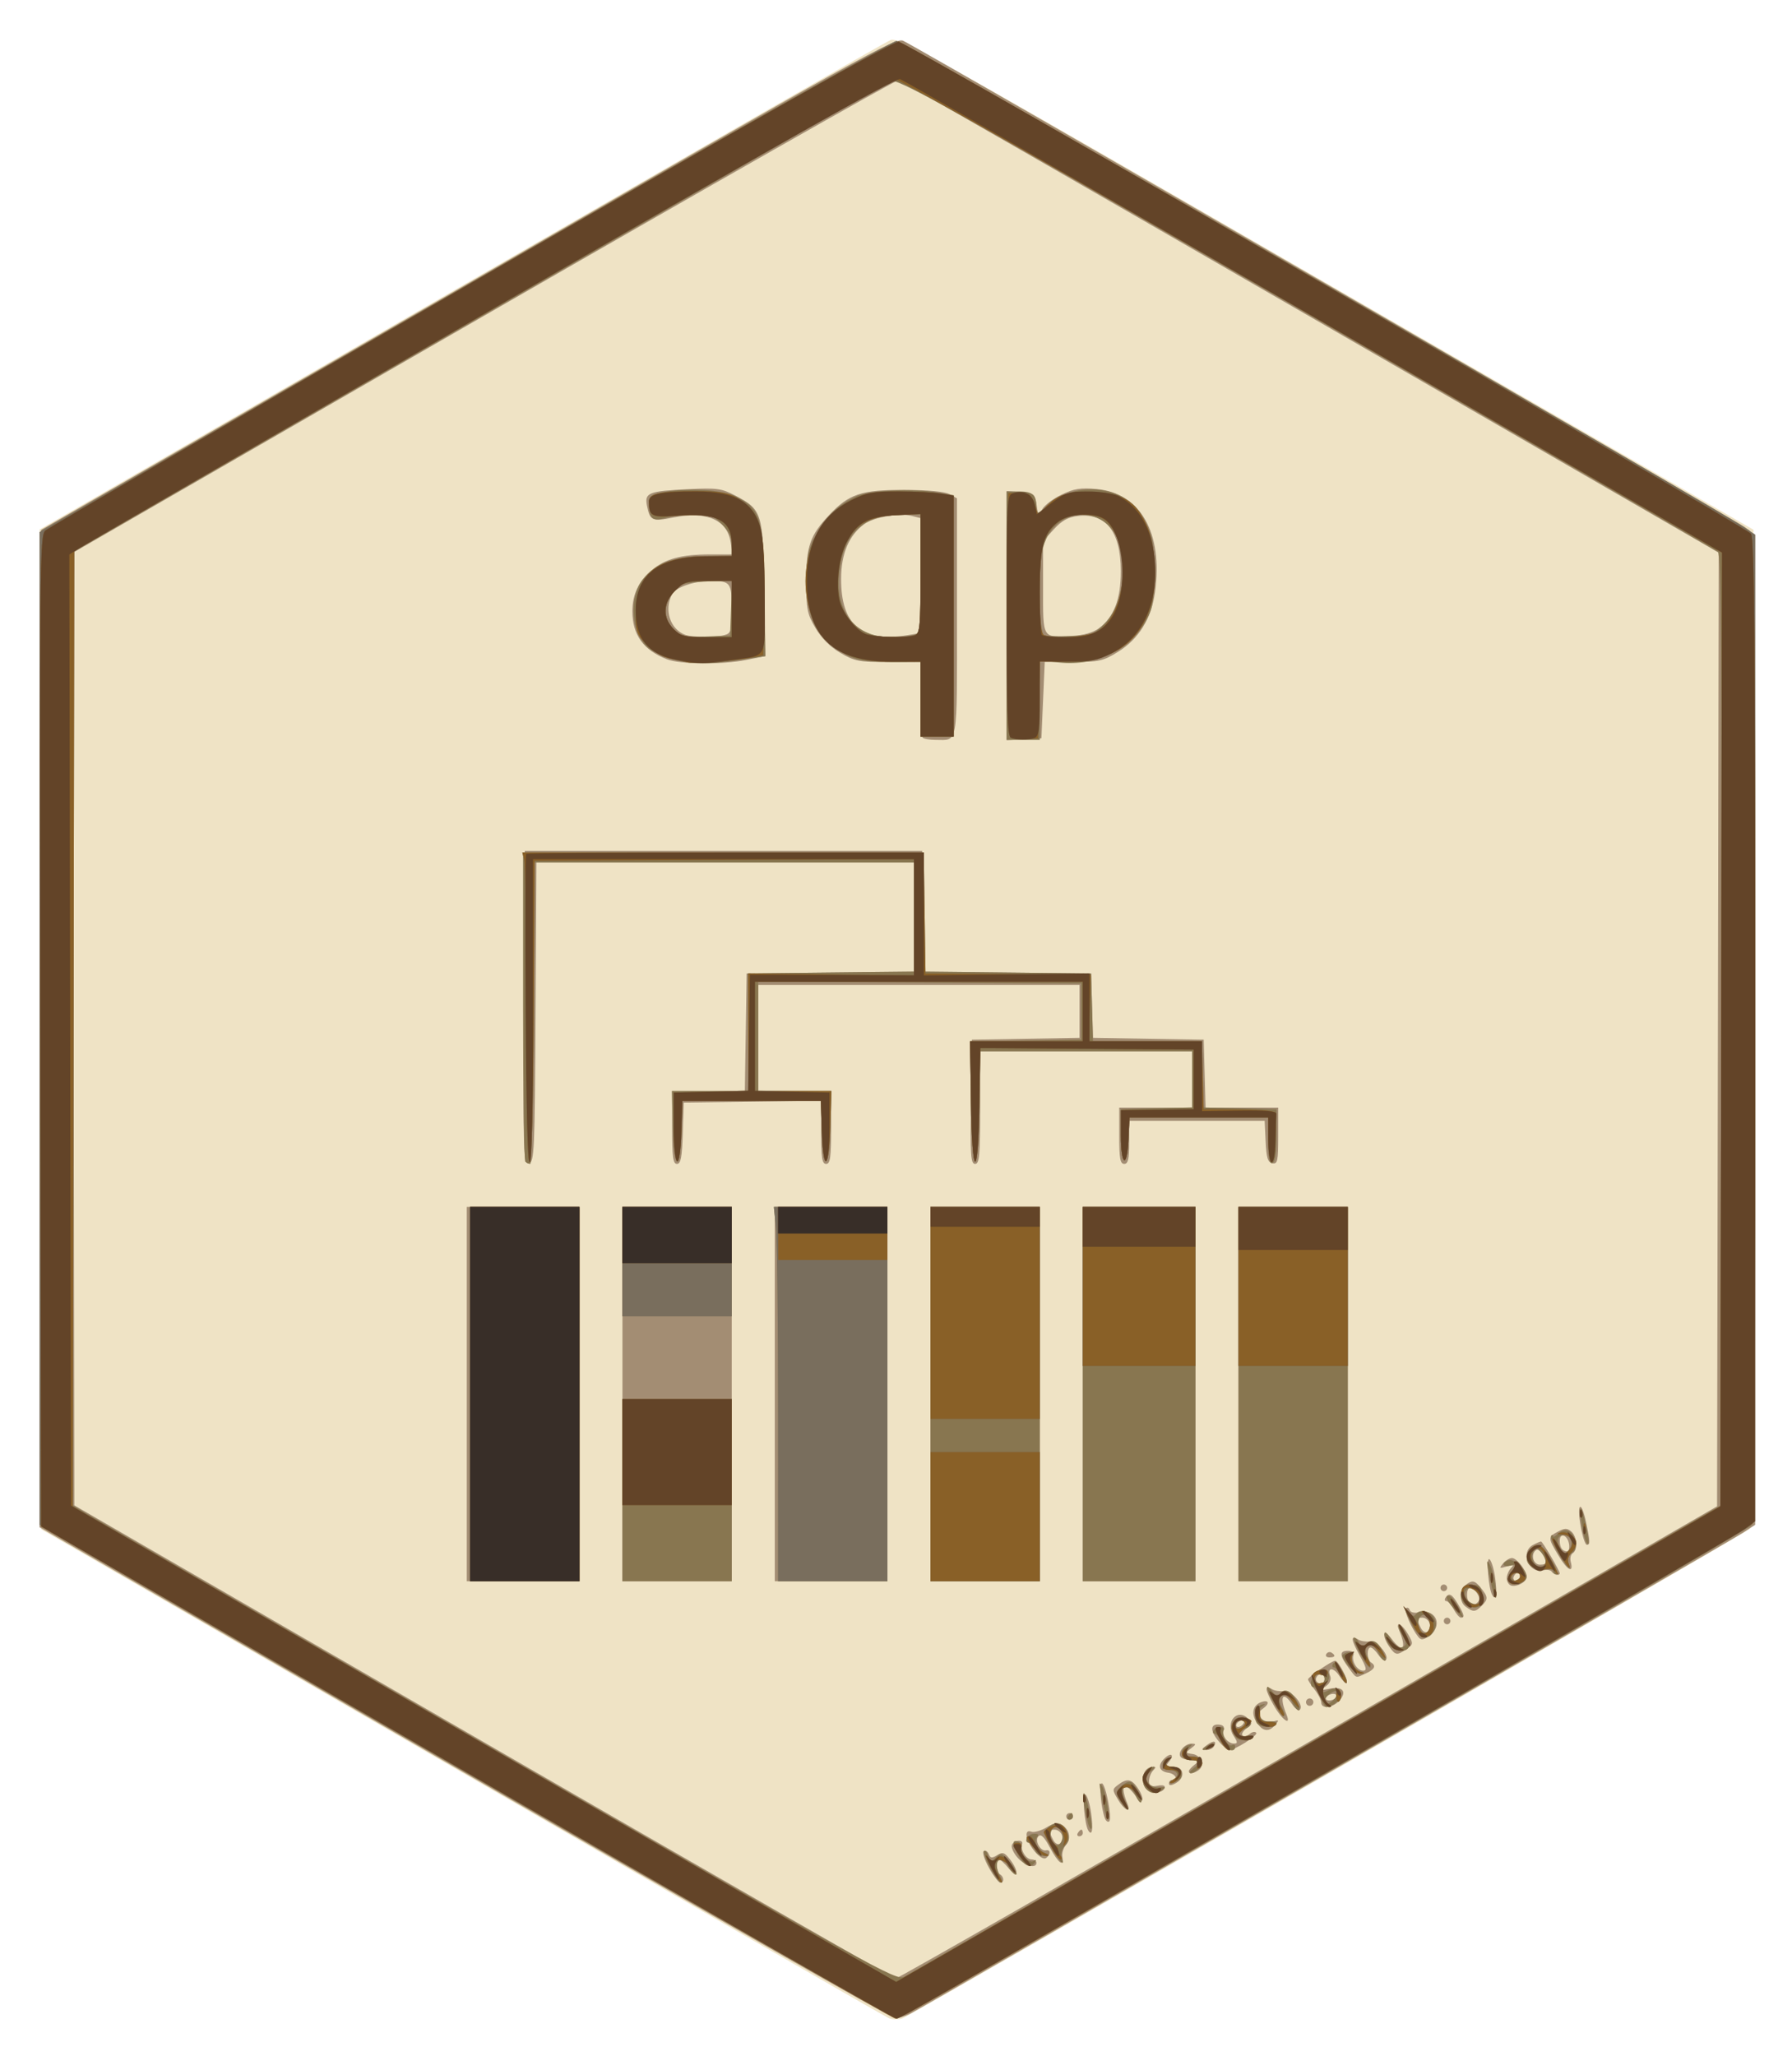 <svg xmlns="http://www.w3.org/2000/svg" role="img" viewBox="-3.82 -3.32 173.14 198.64"><title>AQP logo</title><g id="g5791"><g id="g5912" stroke-width=".32"><path id="path5926" fill="#efe3c5" d="m 82.08,191.66 c -0.352,-0.142 -18.928,-10.829 -41.28,-23.748 L 0.16,144.422 0.081,96.131 0.003,47.84 40.695,24.352 C 63.076,11.433 81.772,0.719 82.241,0.542 83.024,0.246 86.515,2.194 124.347,24.04 l 41.252,23.821 0.081,48.019 c 0.077,45.422 0.051,48.046 -0.48,48.517 -0.644,0.572 -80.835,46.901 -81.827,47.275 -0.36,0.135 -0.942,0.13 -1.294,-0.013 z"/><path id="path5924" fill="#a38d73" d="M 41.039,167.937 -0.002,144.223 0.079,96.046 0.16,47.869 41.398,24.061 C 79.654,1.974 82.695,0.279 83.445,0.62 84.88,1.274 163.644,46.785 164.72,47.582 l 1.04,0.77 v 47.819 47.819 l -1.2,0.779 c -1.259,0.818 -78.954,45.682 -80.46,46.46 -0.478,0.247 -1.128,0.443 -1.445,0.435 -0.317,-0.008 -19.044,-10.686 -41.617,-23.729 z m 81.521,-2.916 39.52,-22.817 0.081,-46.065 0.081,-46.065 -39.446,-22.772 C 101.101,14.777 83.19,4.483 82.996,4.425 82.801,4.367 64.773,14.616 42.934,27.2 l -39.707,22.88 0.067,46.015 0.067,46.015 39.52,22.846 c 21.736,12.565 39.664,22.854 39.84,22.864 0.176,0.01 18.104,-10.249 39.84,-22.799 z m -30.828,12.102 c -0.442,-0.79 -0.669,-1.519 -0.505,-1.62 0.164,-0.101 0.381,0.034 0.484,0.301 0.152,0.395 0.302,0.414 0.812,0.1 0.534,-0.329 0.716,-0.268 1.244,0.415 0.895,1.157 0.791,1.981 -0.111,0.88 -0.396,-0.484 -0.823,-0.88 -0.948,-0.88 -0.349,0 -0.271,1.216 0.092,1.44 0.401,0.248 0.42,0.8 0.027,0.8 -0.161,0 -0.654,-0.646 -1.095,-1.436 z m 2.762,-0.981 c -0.388,-0.443 -0.634,-0.992 -0.546,-1.221 0.191,-0.499 1.164,-0.567 0.984,-0.069 -0.193,0.532 0.393,1.467 0.919,1.467 0.258,0 0.469,0.144 0.469,0.32 0,0.61 -1.124,0.304 -1.826,-0.497 z m 3.134,-0.956 c -0.546,-1.03 -0.87,-1.353 -1.112,-1.111 -0.406,0.406 0.178,1.491 0.734,1.364 0.466,-0.107 0.449,0.461 -0.023,0.753 -0.218,0.135 -0.682,-0.155 -1.118,-0.701 -0.844,-1.055 -1.01,-2.132 -0.285,-1.854 0.255,0.098 0.906,-0.084 1.448,-0.404 0.752,-0.444 1.115,-0.499 1.537,-0.234 0.724,0.456 0.871,1.302 0.339,1.944 -0.235,0.283 -0.381,0.78 -0.326,1.105 0.178,1.048 -0.401,0.63 -1.192,-0.862 z m 1.144,-1.246 C 98.667,173.666 98.36,173.44 98.09,173.44 c -0.583,0 -0.603,0.15 -0.14,1.015 0.408,0.762 1.138,0.306 0.823,-0.514 z M 100.32,173.76 c 0.109,-0.176 0.261,-0.32 0.339,-0.32 0.078,0 0.141,0.144 0.141,0.32 0,0.176 -0.152,0.32 -0.339,0.32 -0.186,0 -0.25,-0.144 -0.141,-0.32 z m 1.011,-0.237 c -0.372,-0.603 -0.629,-3.701 -0.289,-3.491 0.186,0.115 0.438,0.938 0.56,1.829 0.213,1.55 0.097,2.259 -0.272,1.662 z m 1.608,-1.164 c -0.377,-0.983 -0.597,-3.399 -0.309,-3.399 0.369,0 1.041,3.488 0.711,3.691 -0.129,0.08 -0.31,-0.052 -0.402,-0.292 z M 99.2,172.16 c 0,-0.176 0.144,-0.32 0.32,-0.32 0.176,0 0.32,0.144 0.32,0.32 0,0.176 -0.144,0.32 -0.32,0.32 -0.176,0 -0.32,-0.144 -0.32,-0.32 z m 4.998,-1.622 c -0.561,-0.95 -0.561,-0.997 0.011,-1.43 0.835,-0.632 1.281,-0.574 1.853,0.243 0.77,1.099 0.603,1.856 -0.179,0.809 -1.116,-1.496 -1.532,-1.061 -0.765,0.8 0.387,0.94 -0.302,0.623 -0.92,-0.422 z m 2.71,-1.065 c -0.577,-0.695 -0.306,-1.925 0.453,-2.061 0.518,-0.092 0.564,-0.035 0.24,0.301 -0.22,0.228 -0.4,0.691 -0.4,1.028 0,0.484 0.171,0.581 0.813,0.458 0.513,-0.098 0.769,-0.023 0.695,0.203 -0.183,0.556 -1.359,0.603 -1.8,0.071 z m 2.213,-0.502 c 0,-0.182 0.144,-0.331 0.32,-0.331 0.628,0 0.307,-0.597 -0.375,-0.698 -0.904,-0.133 -1.069,-0.693 -0.401,-1.36 0.643,-0.643 1.034,-0.398 0.463,0.29 -0.345,0.416 -0.281,0.488 0.434,0.488 1.036,0 1.171,1.08 0.199,1.6 -0.434,0.232 -0.64,0.236 -0.64,0.011 z m 1.92,-1.176 c 0,-0.113 0.252,-0.396 0.56,-0.63 0.51,-0.387 0.483,-0.426 -0.301,-0.435 -0.474,-0.006 -0.954,-0.16 -1.068,-0.344 -0.276,-0.447 0.436,-1.269 1.088,-1.256 0.451,0.009 0.442,0.07 -0.065,0.454 -0.556,0.421 -0.548,0.45 0.157,0.55 0.843,0.12 1.2,1.165 0.541,1.582 -0.516,0.327 -0.911,0.361 -0.911,0.079 z m 1.737,-2.522 c 0.658,-0.498 1.025,-0.418 0.677,0.146 -0.116,0.188 -0.454,0.337 -0.752,0.331 -0.475,-0.009 -0.466,-0.067 0.075,-0.477 z m 1.201,-0.316 c -0.878,-1.01 -0.9,-1.733 -0.05,-1.669 0.416,0.031 0.586,0.21 0.474,0.501 -0.209,0.545 0.383,1.331 1.004,1.331 0.371,0 0.363,-0.13 -0.046,-0.755 -0.844,-1.289 0.354,-2.708 1.402,-1.66 0.438,0.438 0.424,0.536 -0.136,0.946 -0.344,0.251 -0.521,0.561 -0.393,0.689 0.127,0.127 0.438,0.06 0.691,-0.149 0.253,-0.21 0.538,-0.254 0.634,-0.098 0.158,0.255 -2.087,1.668 -2.651,1.668 -0.128,0 -0.546,-0.361 -0.93,-0.802 z M 116.32,163.2 c 0.109,-0.176 0.054,-0.32 -0.122,-0.32 -0.176,0 -0.409,0.144 -0.518,0.32 -0.109,0.176 -0.054,0.32 0.122,0.32 0.176,0 0.409,-0.144 0.518,-0.32 z m 1.28,-0.115 c -0.546,-0.833 -0.382,-1.652 0.39,-1.948 0.764,-0.293 0.92,0.093 0.238,0.591 -0.517,0.378 -0.542,0.517 -0.171,0.964 0.283,0.341 0.666,0.448 1.105,0.308 0.595,-0.189 0.622,-0.153 0.236,0.313 -0.609,0.734 -1.218,0.656 -1.798,-0.229 z m 1.623,-1.694 c -0.845,-1.512 -0.884,-1.986 -0.124,-1.513 0.232,0.144 0.736,0.222 1.121,0.172 0.74,-0.096 1.998,1.366 1.549,1.8 -0.131,0.127 -0.456,-0.094 -0.722,-0.49 -0.932,-1.386 -1.287,-0.786 -0.568,0.96 0.492,1.194 -0.464,0.488 -1.255,-0.929 z m 3.194,-0.084 c -0.103,-0.167 -0.051,-0.387 0.116,-0.49 0.167,-0.103 0.387,-0.051 0.49,0.116 0.103,0.167 0.051,0.387 -0.116,0.49 -0.167,0.103 -0.387,0.051 -0.49,-0.116 z m 1.423,-0.144 c 0,-0.24 -0.288,-0.803 -0.64,-1.25 -0.352,-0.447 -0.64,-0.894 -0.64,-0.992 0,-0.222 2.302,-1.801 2.626,-1.801 0.311,0 1.308,1.932 1.103,2.138 -0.087,0.087 -0.401,-0.213 -0.699,-0.667 -0.571,-0.871 -1.221,-0.852 -0.885,0.026 0.12,0.311 -0.04,0.69 -0.403,0.956 -0.546,0.399 -0.51,0.421 0.389,0.241 1.23,-0.246 1.659,0.316 0.89,1.167 -0.645,0.713 -1.742,0.828 -1.742,0.183 z m 1.44,-0.523 c 0.109,-0.176 -0.018,-0.32 -0.282,-0.32 -0.264,0 -0.569,0.144 -0.678,0.32 -0.109,0.176 0.018,0.32 0.282,0.32 0.264,0 0.569,-0.144 0.678,-0.32 z m -1.12,-1.76 c 0,-0.264 -0.136,-0.48 -0.301,-0.48 -0.404,0 -0.693,0.5 -0.437,0.755 0.36,0.36 0.738,0.219 0.738,-0.275 z m 2.3,-1.107 c -0.876,-1.185 -0.885,-1.613 -0.034,-1.613 0.396,0 0.609,0.162 0.523,0.4 -0.211,0.589 0.357,1.52 0.929,1.52 0.4,0 0.335,-0.288 -0.336,-1.489 -0.845,-1.512 -0.884,-1.986 -0.124,-1.513 0.232,0.144 0.724,0.223 1.094,0.175 0.699,-0.09 1.983,1.405 1.558,1.814 -0.121,0.117 -0.438,-0.112 -0.705,-0.508 -0.266,-0.396 -0.61,-0.72 -0.765,-0.72 -0.388,0 -0.355,1.196 0.039,1.44 0.528,0.327 0.366,0.676 -0.495,1.069 -1.031,0.47 -0.871,0.524 -1.685,-0.576 z m -2.137,-1.298 c 0.111,-0.179 0.335,-0.242 0.499,-0.141 0.444,0.274 0.361,0.466 -0.201,0.466 -0.274,0 -0.408,-0.146 -0.298,-0.325 z m 6.095,-0.706 c -0.77,-1.099 -0.603,-1.856 0.179,-0.809 1.116,1.496 1.532,1.061 0.765,-0.8 -0.383,-0.93 0.279,-0.625 0.86,0.397 0.524,0.92 0.518,0.969 -0.151,1.438 -0.91,0.638 -1.063,0.617 -1.653,-0.226 z m 2.788,-0.96 c -0.666,-0.834 -1.406,-2.555 -1.186,-2.758 0.125,-0.116 0.29,-0.036 0.366,0.177 0.085,0.238 0.477,0.32 1.014,0.212 1.61,-0.322 2.206,1.402 0.806,2.33 -0.544,0.36 -0.737,0.368 -1,0.038 z m 1.086,-1.347 c -0.106,-0.276 -0.413,-0.502 -0.682,-0.502 -0.583,0 -0.603,0.15 -0.14,1.015 0.408,0.762 1.138,0.306 0.823,-0.514 z m 1.387,-0.182 c 0,-0.176 0.144,-0.32 0.32,-0.32 0.176,0 0.32,0.144 0.32,0.32 0,0.176 -0.144,0.32 -0.32,0.32 -0.176,0 -0.32,-0.144 -0.32,-0.32 z m 0.96,-1.12 c -0.235,-0.44 -0.556,-0.8 -0.713,-0.8 -0.157,0 -0.196,-0.144 -0.087,-0.32 0.325,-0.526 0.632,-0.371 1.211,0.609 0.614,1.039 0.672,1.311 0.283,1.311 -0.146,0 -0.459,-0.36 -0.694,-0.8 z m 1.151,-0.258 c -0.704,-0.515 -0.576,-1.78 0.229,-2.269 0.471,-0.287 0.696,-0.211 1.2,0.403 0.751,0.915 0.765,1.134 0.117,1.782 -0.611,0.611 -0.812,0.622 -1.546,0.085 z m 1.258,-0.556 c 0.222,-0.359 -0.385,-1.266 -0.848,-1.266 -0.328,0 -0.38,1.074 -0.068,1.387 0.31,0.31 0.679,0.262 0.915,-0.121 z m 1.323,-0.543 c -0.373,-0.603 -0.629,-3.701 -0.289,-3.491 0.186,0.115 0.438,0.938 0.56,1.829 0.213,1.55 0.097,2.259 -0.272,1.662 z M 135.36,150.08 c 0,-0.176 0.144,-0.32 0.32,-0.32 0.176,0 0.32,0.144 0.32,0.32 0,0.176 -0.144,0.32 -0.32,0.32 -0.176,0 -0.32,-0.144 -0.32,-0.32 z m 6.8,-0.23 c -0.22,-0.079 -0.4,-0.391 -0.4,-0.693 0,-0.302 0.18,-0.738 0.4,-0.969 0.327,-0.343 0.255,-0.376 -0.397,-0.178 -0.714,0.217 -0.752,0.187 -0.361,-0.284 0.24,-0.289 0.627,-0.526 0.859,-0.526 0.475,0 1.419,1.211 1.419,1.82 0,0.491 -0.978,1.025 -1.52,0.83 z m 0.88,-0.909 c 0,-0.274 -0.144,-0.41 -0.32,-0.301 -0.176,0.109 -0.32,0.333 -0.32,0.499 0,0.166 0.144,0.301 0.32,0.301 0.176,0 0.32,-0.225 0.32,-0.499 z M 41.28,131.36 v -18.08 h 5.44 5.44 v 18.08 18.08 h -5.44 -5.44 z m 15.04,0 v -18.08 h 5.28 5.28 v 18.08 18.08 h -5.28 -5.28 z m 14.72,0 v -18.08 h 5.44 5.44 v 18.08 18.08 h -5.44 -5.44 z m 15.04,0 v -18.08 h 5.28 5.28 v 18.08 18.08 h -5.28 -5.28 z m 14.72,0 v -18.08 h 5.44 5.44 v 18.08 18.08 h -5.44 -5.44 z m 15.04,0 v -18.08 h 5.28 5.28 v 18.08 18.08 h -5.28 -5.28 z m 30.259,17.15 c -0.099,-0.159 -0.468,-0.214 -0.821,-0.122 -1.401,0.366 -2.254,-1.774 -0.979,-2.457 0.34,-0.182 0.688,-0.331 0.773,-0.331 0.147,0 1.808,2.831 1.808,3.08 0,0.243 -0.608,0.11 -0.781,-0.17 z m -0.499,-0.851 c 0,-0.503 -0.711,-1.413 -0.976,-1.249 -0.584,0.361 -0.333,1.43 0.336,1.43 0.352,0 0.64,-0.082 0.64,-0.181 z m 1.185,-0.653 c -1.058,-1.751 -1.06,-1.833 -0.076,-2.36 0.64,-0.342 0.882,-0.345 1.28,-0.015 0.566,0.47 0.656,1.79 0.143,2.106 -0.191,0.118 -0.277,0.487 -0.19,0.819 0.303,1.157 -0.299,0.871 -1.157,-0.55 z m 0.997,-1.141 c -0.129,-0.879 -0.902,-1.175 -0.902,-0.345 0,0.664 0.259,1.04 0.716,1.04 0.159,0 0.243,-0.313 0.187,-0.695 z m 1.123,-1.718 c -0.405,-2.236 0.04,-2.634 0.507,-0.453 0.417,1.944 0.427,2.226 0.081,2.226 -0.147,0 -0.411,-0.798 -0.588,-1.773 z M 46.797,94.024 46.88,78.88 h 19.2 19.2 l 0.087,5.835 0.087,5.835 8.073,0.085 L 101.6,90.72 l 0.091,3.112 0.091,3.112 5.349,0.088 5.348,0.088 0.091,3.28 0.091,3.28 h 3.509 3.509 v 2.743 c 0,2.44 -0.062,2.732 -0.56,2.637 -0.449,-0.086 -0.579,-0.502 -0.655,-2.103 l -0.095,-1.997 h -6.545 -6.545 v 2.08 c 0,1.636 -0.103,2.08 -0.48,2.08 -0.389,0 -0.48,-0.516 -0.48,-2.72 v -2.72 h 3.52 3.52 v -2.72 -2.72 h -10.24 -10.24 v 5.44 c 0,4.657 -0.07,5.44 -0.487,5.44 -0.422,0 -0.475,-0.803 -0.4,-6 l 0.087,-6 5.2,-0.088 5.2,-0.088 V 94.392 91.84 H 84.96 69.44 v 5.12 5.12 h 3.52 3.52 v 3.52 c 0,2.916 -0.082,3.52 -0.48,3.52 -0.393,0 -0.48,-0.552 -0.48,-3.046 v -3.046 l -6.64,0.086 -6.64,0.086 -0.092,2.96 c -0.073,2.342 -0.19,2.96 -0.56,2.96 -0.382,0 -0.468,-0.645 -0.468,-3.52 v -3.52 h 3.513 3.513 l 0.087,-5.68 0.087,-5.68 8.08,-0.085 8.08,-0.086 V 85.275 80 H 66.243 48.007 l -0.083,14.476 c -0.078,13.525 -0.12,14.483 -0.646,14.584 -0.532,0.102 -0.559,-0.727 -0.48,-15.036 z M 85.333,67.947 c -0.117,-0.117 -0.214,-1.809 -0.214,-3.76 L 85.119,60.64 h -3.12 c -2.834,0 -3.258,-0.081 -4.631,-0.889 -0.98,-0.576 -1.824,-1.42 -2.4,-2.4 C 74.166,55.986 74.08,55.547 74.08,52.8 c 0,-3.351 0.362,-4.398 2.196,-6.348 1.928,-2.051 3.123,-2.453 7.244,-2.441 2.327,0.007 3.945,0.158 4.4,0.411 l 0.72,0.4 v 11.475 c 0,12.665 0.139,11.863 -2.053,11.863 -0.572,0 -1.136,-0.096 -1.254,-0.213 z m -1.413,-9.912 1.2,-0.198 v -5.552 -5.552 l -0.823,-0.206 c -1.222,-0.307 -3.706,0.116 -4.617,0.786 -1.477,1.086 -2.229,2.862 -2.235,5.28 -0.011,4.477 2.015,6.18 6.475,5.443 z m 9.52,-1.876 V 44.123 l 1.36,0.098 c 1.284,0.093 1.369,0.161 1.529,1.218 0.16,1.064 0.188,1.085 0.555,0.431 0.212,-0.379 1.049,-1.01 1.859,-1.402 1.206,-0.584 1.823,-0.681 3.401,-0.538 4.22,0.383 6.411,4.234 5.638,9.911 -0.354,2.598 -1.572,4.573 -3.594,5.823 -1.411,0.872 -1.813,0.963 -4.312,0.968 l -2.756,0.006 -0.16,3.68 -0.16,3.68 -1.68,0.097 -1.68,0.097 z m 8.893,1.234 c 1.469,-1.073 2.148,-2.837 2.139,-5.559 -0.013,-3.801 -1.443,-5.628 -4.152,-5.305 -0.945,0.113 -1.552,0.45 -2.32,1.288 l -1.04,1.135 v 4.461 c 0,5.07 -0.131,4.851 2.813,4.7 1.069,-0.055 2.013,-0.32 2.56,-0.72 z m -41.705,2.984 c -2.28,-0.882 -3.343,-2.354 -3.347,-4.632 -0.002,-1.652 0.594,-2.901 1.916,-4.014 1.269,-1.068 2.833,-1.486 5.563,-1.489 l 2.202,-0.002 -0.192,-1.2 c -0.346,-2.162 -2.345,-3.007 -5.576,-2.358 -1.994,0.4 -2.215,0.301 -2.501,-1.126 -0.255,-1.276 0.128,-1.43 4.025,-1.618 2.725,-0.131 3.187,-0.07 4.461,0.598 2.642,1.383 2.725,1.649 2.837,9.039 l 0.098,6.49 -1.831,0.368 c -2.314,0.465 -6.386,0.435 -7.656,-0.057 z m 5.531,-2.337 c 0.663,-0.178 0.72,-0.377 0.72,-2.521 0,-2.547 -0.128,-2.718 -2.026,-2.715 -1.595,0.003 -3.376,0.61 -3.73,1.271 -0.812,1.517 -0.203,3.396 1.276,3.94 0.663,0.244 2.889,0.259 3.76,0.025 z"/><path id="path5922" fill="#887650" d="M 41.597,168.146 C 19.176,155.202 0.644,144.456 0.414,144.266 0.075,143.984 0.013,135.024 0.079,95.941 L 0.16,47.962 41.12,24.306 C 63.648,11.296 82.396,0.649 82.782,0.645 83.421,0.64 163.896,46.818 165.2,47.938 c 0.529,0.454 0.56,3.143 0.56,48.05 0,37.577 -0.084,47.674 -0.4,48.067 -0.512,0.637 -81.961,47.624 -82.554,47.624 -0.244,0 -18.788,-10.59 -41.209,-23.534 z m 81.763,-3.462 39.04,-22.557 0.081,-45.903 c 0.064,-36.482 -0.001,-45.97 -0.32,-46.226 C 161.94,49.819 144.012,39.429 122.319,26.906 86.539,6.252 82.811,4.174 82.159,4.517 81.576,4.824 16.087,42.585 6,48.43 l -2.8,1.623 v 46.022 46.022 l 1.36,0.812 c 0.748,0.447 18.64,10.79 39.76,22.985 36.322,20.973 38.443,22.15 39.2,21.761 0.44,-0.227 18.368,-10.563 39.84,-22.969 z m -31.513,12.449 c -0.429,-0.785 -0.691,-1.516 -0.583,-1.624 0.108,-0.108 0.292,0.102 0.408,0.468 0.195,0.614 0.251,0.625 0.732,0.145 0.481,-0.481 0.577,-0.455 1.258,0.337 0.406,0.472 0.733,1.029 0.727,1.24 -0.011,0.414 -0.95,-0.692 -0.95,-1.119 0,-0.142 -0.216,-0.259 -0.48,-0.259 -0.557,0 -0.624,0.733 -0.149,1.621 0.182,0.34 0.215,0.619 0.073,0.619 -0.142,0 -0.609,-0.642 -1.038,-1.427 z m 2.782,-1.102 c -0.67,-1.134 -0.703,-1.67 -0.089,-1.434 0.253,0.097 0.401,0.345 0.329,0.55 -0.199,0.568 0.707,1.596 1.159,1.316 0.25,-0.154 0.308,-0.108 0.162,0.128 -0.387,0.627 -0.988,0.412 -1.562,-0.56 z m 3.144,-0.837 c -0.749,-1.277 -0.792,-1.501 -0.373,-1.92 0.705,-0.705 1.447,-0.575 1.857,0.325 0.297,0.652 0.265,0.908 -0.175,1.394 -0.303,0.335 -0.45,0.825 -0.337,1.121 0.386,1.006 -0.131,0.518 -0.973,-0.92 z m 1.057,-0.935 c 0.06,-0.312 -0.047,-0.725 -0.24,-0.917 -0.523,-0.523 -1.102,0.201 -0.835,1.043 0.251,0.792 0.912,0.714 1.075,-0.126 z m -2.67,1.101 c -0.112,-0.352 -0.337,-0.64 -0.502,-0.64 -0.616,0 -0.27,-0.826 0.366,-0.874 0.482,-0.036 0.577,0.055 0.346,0.333 -0.36,0.434 0.125,1.279 0.909,1.584 0.331,0.129 0.263,0.195 -0.218,0.212 -0.432,0.016 -0.776,-0.219 -0.902,-0.615 z m 5.166,-2.456 c -0.328,-1.113 -0.597,-2.984 -0.428,-2.984 0.219,0 0.919,3.25 0.738,3.431 -0.076,0.076 -0.215,-0.125 -0.31,-0.447 z M 99.36,172.16 c 0.109,-0.176 0.261,-0.32 0.339,-0.32 0.078,0 0.141,0.144 0.141,0.32 0,0.176 -0.152,0.32 -0.339,0.32 -0.186,0 -0.25,-0.144 -0.141,-0.32 z m 3.387,-1.296 c -0.411,-1.915 -0.421,-2.229 -0.053,-1.584 0.33,0.578 0.79,3.2 0.561,3.2 -0.089,0 -0.318,-0.727 -0.508,-1.616 z m 1.699,-0.152 c -0.494,-0.755 -0.493,-0.849 0.023,-1.418 0.304,-0.336 0.735,-0.54 0.959,-0.454 0.459,0.176 1.243,1.718 0.997,1.964 -0.088,0.088 -0.333,-0.219 -0.543,-0.681 -0.418,-0.918 -1.241,-1.144 -1.241,-0.34 0,0.276 0.149,0.78 0.331,1.12 0.481,0.898 0.096,0.76 -0.526,-0.189 z m 2.499,-1.176 c -0.705,-0.705 -0.231,-2.176 0.701,-2.176 0.174,0 0.038,0.208 -0.304,0.461 -0.503,0.373 -0.552,0.571 -0.256,1.04 0.217,0.343 0.672,0.546 1.12,0.498 0.595,-0.064 0.653,-0.014 0.275,0.235 -0.64,0.422 -1.073,0.405 -1.536,-0.058 z m 2.583,-0.925 c 0.689,-0.401 0.434,-0.931 -0.449,-0.931 -0.714,0 -0.74,-1.006 -0.03,-1.149 0.224,-0.045 0.26,-0.009 0.08,0.08 -0.562,0.279 -0.36,0.749 0.322,0.749 0.794,0 1.213,0.917 0.597,1.307 -0.246,0.156 -0.591,0.281 -0.767,0.278 -0.176,-0.003 -0.065,-0.153 0.247,-0.335 z m 1.913,-1.056 c 0.773,-0.586 0.701,-0.835 -0.24,-0.835 -0.951,0 -1.134,-1.085 -0.24,-1.425 0.449,-0.171 0.481,-0.133 0.16,0.19 -0.612,0.616 -0.481,0.915 0.4,0.915 0.443,0 0.8,0.186 0.8,0.416 0,0.505 -0.642,1.188 -1.104,1.174 -0.185,-0.006 -0.084,-0.201 0.224,-0.435 z m 1.2,-2.115 c 0.264,-0.171 0.624,-0.31 0.8,-0.31 0.176,0 0.104,0.14 -0.16,0.31 -0.264,0.171 -0.624,0.31 -0.8,0.31 -0.176,0 -0.104,-0.14 0.16,-0.31 z m 1.542,-0.48 c -0.2,-0.44 -0.494,-0.8 -0.652,-0.8 -0.158,0 -0.199,-0.144 -0.09,-0.32 0.109,-0.176 0.414,-0.32 0.678,-0.32 0.264,0 0.393,0.141 0.286,0.313 -0.266,0.43 0.435,1.67 0.812,1.437 0.167,-0.103 0.304,-0.035 0.304,0.151 0,0.663 -0.98,0.326 -1.338,-0.461 z m 1.144,-0.983 c -0.238,-0.947 0.192,-1.526 1.014,-1.367 0.825,0.16 0.923,0.822 0.158,1.064 -0.931,0.296 -0.819,0.911 0.133,0.729 0.435,-0.083 0.714,-0.028 0.621,0.123 -0.093,0.151 -0.518,0.274 -0.944,0.274 -0.566,0 -0.831,-0.222 -0.982,-0.823 z m 1.154,-0.811 c 0,-0.157 -0.216,-0.286 -0.48,-0.286 -0.264,0 -0.48,0.211 -0.48,0.47 0,0.286 0.188,0.398 0.48,0.286 0.264,-0.101 0.48,-0.313 0.48,-0.47 z m 1.083,-0.107 c -0.272,-0.71 -0.016,-1.551 0.517,-1.697 0.386,-0.105 0.395,-0.072 0.049,0.172 -0.759,0.532 -0.289,1.513 0.691,1.445 0.481,-0.034 0.791,0.074 0.689,0.24 -0.292,0.472 -1.749,0.352 -1.946,-0.16 z m 1.706,-1.846 c -0.821,-1.389 -0.902,-2.139 -0.114,-1.061 0.297,0.406 0.498,0.472 0.656,0.217 0.404,-0.653 1.121,-0.393 1.63,0.592 0.273,0.528 0.372,0.96 0.22,0.96 -0.152,0 -0.441,-0.36 -0.641,-0.8 -0.2,-0.44 -0.503,-0.8 -0.672,-0.8 -0.548,0 -0.704,0.61 -0.335,1.301 0.696,1.3 0.061,0.951 -0.743,-0.408 z m 4.474,-0.573 c -0.199,-0.528 -0.475,-0.96 -0.612,-0.96 -0.592,0 -0.197,-1.32 0.47,-1.57 0.896,-0.336 1.349,0.513 0.682,1.276 -0.638,0.729 -0.543,1.011 0.205,0.611 0.729,-0.39 1.273,-0.18 1.273,0.491 0,0.405 -0.92,1.112 -1.447,1.112 -0.115,0 -0.372,-0.432 -0.571,-0.96 z m 1.384,0.152 c 0.223,-0.268 0.316,-0.577 0.207,-0.686 -0.232,-0.232 -1.173,0.483 -1.173,0.893 0,0.441 0.522,0.329 0.966,-0.207 z M 124.16,158.88 c 0,-0.264 -0.216,-0.48 -0.48,-0.48 -0.264,0 -0.48,0.216 -0.48,0.48 0,0.264 0.216,0.48 0.48,0.48 0.264,0 0.48,-0.216 0.48,-0.48 z m 1.561,-0.279 c -0.211,-0.463 -0.513,-0.841 -0.671,-0.841 -0.158,0 -0.189,-0.16 -0.068,-0.356 0.135,-0.219 0.466,0.033 0.859,0.653 0.351,0.555 0.554,1.094 0.451,1.197 -0.103,0.103 -0.36,-0.191 -0.571,-0.653 z m 0.713,-1.031 c -0.397,-0.456 -0.635,-0.916 -0.528,-1.023 0.321,-0.321 1.151,-0.353 0.955,-0.037 -0.298,0.483 0.168,1.517 0.754,1.671 0.445,0.117 0.453,0.15 0.043,0.181 -0.276,0.02 -0.827,-0.336 -1.224,-0.793 z m 1.166,-1.107 c -0.484,-0.871 -0.751,-1.583 -0.594,-1.583 0.157,0 0.378,0.24 0.49,0.534 0.156,0.407 0.294,0.445 0.578,0.16 0.617,-0.617 1.161,-0.428 1.686,0.586 0.273,0.528 0.372,0.96 0.22,0.96 -0.152,0 -0.441,-0.36 -0.641,-0.8 -0.2,-0.44 -0.503,-0.8 -0.672,-0.8 -0.545,0 -0.705,0.608 -0.34,1.291 0.196,0.365 0.31,0.793 0.255,0.95 -0.055,0.157 -0.497,-0.427 -0.981,-1.298 z m 2.64,-1.103 c -0.235,-0.44 -0.356,-0.872 -0.268,-0.96 0.088,-0.088 0.353,0.2 0.588,0.64 0.419,0.783 0.961,1.012 1.388,0.585 0.118,-0.118 -0.014,-0.562 -0.292,-0.988 -0.279,-0.425 -0.443,-0.837 -0.364,-0.916 0.271,-0.271 1.237,1.531 1.063,1.984 -0.292,0.76 -1.64,0.54 -2.114,-0.345 z m 2.387,-1.68 c -0.824,-1.618 -0.919,-1.952 -0.358,-1.261 0.298,0.368 0.546,0.455 0.679,0.24 0.347,-0.562 1.406,-0.382 1.772,0.301 0.243,0.455 0.243,0.825 0,1.28 -0.539,1.007 -1.414,0.773 -2.092,-0.56 z m 1.722,0.1 c 0.06,-0.312 -0.048,-0.725 -0.24,-0.917 -0.523,-0.523 -1.102,0.201 -0.835,1.043 0.251,0.792 0.912,0.714 1.075,-0.126 z m 2.231,-1.779 c -0.463,-0.528 -0.727,-1.03 -0.588,-1.116 0.282,-0.174 0.69,0.267 1.256,1.356 0.501,0.966 0.338,0.907 -0.668,-0.239 z m 1.032,-0.465 c -0.618,-0.744 -0.267,-1.604 0.699,-1.716 0.697,-0.081 0.905,0.056 1.067,0.702 0.111,0.441 0.107,0.954 -0.008,1.14 -0.302,0.488 -1.309,0.416 -1.758,-0.126 z m 1.587,-0.149 c 0,-0.646 -0.412,-1.306 -0.815,-1.306 -0.645,0 -0.889,0.609 -0.453,1.134 0.429,0.517 1.268,0.631 1.268,0.172 z m 0.987,-1.962 c -0.411,-1.915 -0.421,-2.229 -0.053,-1.584 0.33,0.578 0.79,3.2 0.561,3.2 -0.089,0 -0.318,-0.727 -0.508,-1.616 z m 1.721,-0.004 c -0.116,-0.187 0.056,-0.642 0.381,-1.01 0.581,-0.658 0.579,-0.667 -0.129,-0.49 -0.798,0.2 -0.998,-0.225 -0.242,-0.515 0.508,-0.195 1.762,0.93 1.762,1.581 0,0.675 -1.41,1.02 -1.772,0.434 z m 1.279,-0.278 c 0.237,-0.383 -0.365,-0.762 -0.792,-0.499 -0.358,0.221 -0.123,0.797 0.325,0.797 0.155,0 0.365,-0.134 0.466,-0.298 z M 41.6,131.36 v -18.08 h 5.28 5.28 v 18.08 18.08 h -5.28 -5.28 z m 14.72,9.28 v -8.8 h 5.28 5.28 v 8.8 8.8 h -5.28 -5.28 z m 15.04,-7.313 c 0,-8.862 -0.093,-16.998 -0.206,-18.08 L 70.949,113.28 h 5.486 5.486 v 18.08 18.08 h -5.28 -5.28 z M 86.08,131.36 v -18.08 h 5.28 5.28 v 18.08 18.08 h -5.28 -5.28 z m 14.72,0 v -18.08 h 5.44 5.44 v 18.08 18.08 h -5.44 -5.44 z m 15.04,0 v -18.08 h 5.28 5.28 v 18.08 18.08 h -5.28 -5.28 z m 30.4,17.119 c 0,-0.177 -0.448,-0.285 -0.995,-0.24 -1.217,0.099 -1.921,-0.723 -1.368,-1.599 0.582,-0.923 1.37,-0.64 2.229,0.8 0.446,0.748 0.659,1.36 0.473,1.36 -0.186,0 -0.338,-0.145 -0.338,-0.321 z m -0.736,-0.832 c 0.057,-0.172 -0.111,-0.595 -0.374,-0.94 -0.403,-0.529 -0.526,-0.554 -0.782,-0.164 -0.193,0.294 -0.188,0.68 0.016,1.059 0.322,0.601 0.947,0.625 1.14,0.045 z m 1.218,-0.952 c -0.472,-0.806 -0.774,-1.55 -0.67,-1.653 0.104,-0.104 0.188,-0.082 0.188,0.048 0,0.13 0.22,0.016 0.489,-0.253 0.642,-0.642 1.385,-0.33 1.641,0.689 0.142,0.568 0.043,0.933 -0.328,1.204 -0.313,0.229 -0.45,0.605 -0.333,0.91 0.386,1.006 -0.137,0.505 -0.986,-0.944 z m 1.255,-1.198 c -0.226,-0.589 -0.948,-0.718 -1.253,-0.223 -0.107,0.172 -0.029,0.621 0.172,0.997 0.318,0.595 0.426,0.624 0.827,0.223 0.254,-0.255 0.368,-0.701 0.255,-0.997 z m 1.349,-0.113 c -0.328,-1.113 -0.597,-2.984 -0.428,-2.984 0.219,0 0.919,3.25 0.738,3.431 -0.076,0.076 -0.215,-0.125 -0.31,-0.447 z M 56.32,118.56 v -5.28 h 5.28 5.28 v 5.28 5.28 h -5.28 -5.28 z m -9.387,-9.653 c -0.117,-0.117 -0.213,-6.885 -0.213,-15.04 V 79.04 h 19.36 19.36 v 5.755 5.755 l 8.08,0.086 8.08,0.085 0.091,3.28 0.091,3.28 h 5.269 5.269 v 3.19 3.19 l 3.6,0.09 3.6,0.09 v 2.533 c 0,1.742 -0.125,2.575 -0.4,2.667 -0.295,0.098 -0.4,-0.46 -0.4,-2.123 v -2.256 h -6.706 -6.706 l -0.094,2.072 c -0.134,2.946 -0.734,2.608 -0.734,-0.414 v -2.48 l 3.44,-0.091 3.44,-0.091 V 100.949 98.24 H 101.128 90.895 l -0.088,5.281 c -0.123,7.387 -0.703,7.107 -0.815,-0.393 l -0.087,-5.832 5.367,-0.088 L 100.64,97.12 V 94.4 91.68 L 85.04,91.6 69.44,91.52 V 96.8 102.08 h 3.531 3.531 l -0.091,3.361 c -0.114,4.235 -0.696,4.63 -0.823,0.559 l -0.092,-2.96 h -6.696 -6.696 l -0.092,2.96 c -0.129,4.137 -0.71,3.798 -0.823,-0.48 l -0.091,-3.44 h 3.704 3.704 l -0.041,-5.68 -0.041,-5.68 8.028,-0.085 8.028,-0.086 V 85.275 80 H 66.08 47.68 v 14.56 c 0,8.008 -0.12,14.56 -0.267,14.56 -0.147,0 -0.363,-0.096 -0.48,-0.213 z M 93.44,56.16 v -12 h 1.246 c 1.287,0 1.634,0.352 1.634,1.659 0,0.586 0.106,0.554 1.116,-0.333 1.378,-1.21 3.268,-1.748 5.15,-1.466 1.995,0.299 3.358,1.309 4.294,3.18 0.693,1.386 0.8,2.026 0.8,4.8 0,2.681 -0.114,3.413 -0.701,4.51 -1.569,2.933 -4.858,4.552 -8.477,4.174 L 96.64,60.49 V 64.325 68.16 h -1.6 -1.6 z m 9.388,0.851 c 1.688,-1.636 2.298,-4.848 1.481,-7.79 -0.97,-3.491 -5.539,-3.802 -7.047,-0.479 -0.489,1.077 -0.609,2.101 -0.615,5.232 -0.005,2.812 0.104,3.943 0.393,4.071 0.22,0.098 1.369,0.141 2.553,0.097 1.946,-0.074 2.256,-0.182 3.235,-1.131 z M 85.12,64.24 v -3.6 l -2.96,-0.01 c -2.386,-0.008 -3.208,-0.142 -4.24,-0.689 -2.779,-1.473 -3.818,-3.417 -3.816,-7.141 0.002,-2.319 0.127,-2.961 0.853,-4.358 0.94,-1.81 2.274,-3.081 4.041,-3.853 1.294,-0.565 5.36,-0.734 7.801,-0.325 l 1.52,0.255 v 11.66 11.66 h -1.6 -1.6 v -3.6 z m -0.72,-6.202 c 0.713,-0.191 0.72,-0.252 0.72,-5.916 V 46.4 h -1.956 c -3.632,0 -5.582,1.919 -5.918,5.822 -0.316,3.665 1.642,6.022 4.994,6.013 0.792,-0.002 1.764,-0.091 2.16,-0.197 z M 61.031,60.346 c -0.841,-0.226 -1.887,-0.747 -2.324,-1.158 -1.564,-1.47 -1.774,-4.814 -0.41,-6.547 1.205,-1.531 3.025,-2.214 5.942,-2.228 l 2.639,-0.013 0.001,-1.065 c 9.6e-4,-0.751 -0.274,-1.34 -0.934,-2 C 65.145,46.535 64.762,46.4 63.302,46.4 c -0.939,0 -2.202,0.142 -2.808,0.316 -1.255,0.36 -1.601,0.071 -1.609,-1.341 -0.004,-0.744 0.164,-0.9 1.195,-1.114 2.389,-0.494 5.913,-0.292 7.282,0.418 2.323,1.205 2.544,1.963 2.662,9.118 l 0.104,6.278 -2.437,0.362 c -3.053,0.454 -4.714,0.431 -6.66,-0.092 z m 5.783,-4.941 0.094,-2.676 -2.448,0.124 c -2.205,0.111 -2.524,0.212 -3.214,1.014 -1.008,1.172 -0.995,2.574 0.034,3.603 0.728,0.728 1.007,0.791 3.12,0.705 L 66.72,58.08 Z"/><path id="path5920" fill="#796e5d" d="M 41.956,168.328 C 19.712,155.484 1.172,144.753 0.756,144.481 L 0,143.985 V 96.034 48.082 L 41.088,24.361 C 63.686,11.314 82.456,0.64 82.799,0.64 c 0.516,0 77.951,44.426 81.761,46.907 l 1.2,0.782 -0.005,47.595 c -0.003,26.177 -0.117,47.771 -0.253,47.986 -0.312,0.491 -82.17,47.77 -82.707,47.769 -0.217,-2.7e-4 -18.595,-10.509 -40.839,-23.352 z m 80.639,-3.151 39.805,-22.983 0.081,-46.057 L 162.562,50.08 122.961,27.209 C 101.18,14.629 83.072,4.345 82.72,4.354 82.368,4.363 64.368,14.612 42.72,27.13 L 3.36,49.889 3.285,96.065 3.211,142.24 42.965,165.192 c 21.865,12.623 39.771,22.955 39.79,22.96 0.019,0.005 17.947,-10.334 39.84,-22.975 z M 92.559,178.16 c -0.176,-0.22 -0.56,-0.904 -0.855,-1.52 -0.382,-0.799 -0.402,-0.954 -0.071,-0.541 0.295,0.367 0.541,0.455 0.674,0.24 0.368,-0.595 1.042,-0.366 1.594,0.541 l 0.536,0.88 -0.63,-0.72 c -1.103,-1.26 -2.093,-0.648 -1.188,0.734 0.536,0.818 0.495,1.082 -0.061,0.386 z m 2.183,-2.129 c -0.786,-1.104 -0.816,-1.311 -0.192,-1.311 0.275,0 0.397,0.189 0.295,0.455 -0.096,0.25 0.124,0.754 0.49,1.12 0.366,0.366 0.531,0.665 0.367,0.665 -0.164,0 -0.596,-0.418 -0.96,-0.929 z M 97.748,175.12 c -0.336,-0.66 -0.651,-1.273 -0.7,-1.363 -0.171,-0.311 1.171,-0.946 1.628,-0.77 0.598,0.23 0.852,1.221 0.455,1.777 -0.243,0.34 -0.274,0.32 -0.143,-0.093 0.215,-0.676 -0.534,-1.721 -1.019,-1.421 -0.517,0.319 -0.459,1.014 0.134,1.607 0.277,0.277 0.403,0.503 0.281,0.503 -0.122,0 -0.043,0.216 0.176,0.48 0.219,0.264 0.263,0.48 0.098,0.48 -0.165,0 -0.575,-0.54 -0.911,-1.2 z m -1.69,0.078 c -0.766,-0.881 -0.85,-1.118 -0.399,-1.118 0.164,0 0.393,0.297 0.508,0.661 0.115,0.363 0.521,0.786 0.902,0.94 0.454,0.183 0.52,0.286 0.19,0.299 -0.276,0.011 -0.816,-0.341 -1.2,-0.782 z m 5.113,-3.358 c 0,-0.44 0.073,-0.62 0.161,-0.4 0.089,0.22 0.089,0.58 0,0.8 -0.089,0.22 -0.161,0.04 -0.161,-0.4 z m 1.895,0.133 c 0.015,-0.373 0.091,-0.449 0.193,-0.193 0.092,0.231 0.081,0.507 -0.025,0.613 -0.106,0.106 -0.182,-0.083 -0.168,-0.42 z m 1.42,-1.29 c -0.491,-0.749 -0.497,-0.888 -0.062,-1.324 0.603,-0.603 1.339,-0.35 1.817,0.623 0.358,0.729 0.355,0.729 -0.258,-0.032 -0.403,-0.5 -0.807,-0.698 -1.153,-0.566 -0.488,0.187 -0.491,0.285 -0.033,1.17 0.614,1.187 0.431,1.263 -0.312,0.129 z M 102.771,170.56 c 0,-0.44 0.073,-0.62 0.161,-0.4 0.089,0.22 0.089,0.58 0,0.8 -0.089,0.22 -0.161,0.04 -0.161,-0.4 z m -1.945,-0.187 c 0.015,-0.373 0.091,-0.449 0.193,-0.193 0.092,0.231 0.081,0.507 -0.025,0.613 -0.106,0.106 -0.182,-0.083 -0.168,-0.42 z m 6.238,-0.956 c -0.647,-0.647 -0.638,-1.227 0.029,-1.778 0.484,-0.4 0.493,-0.378 0.099,0.255 -0.363,0.583 -0.363,0.778 -1.4e-4,1.215 0.238,0.286 0.632,0.444 0.877,0.35 0.245,-0.094 0.357,-0.029 0.25,0.145 -0.279,0.451 -0.676,0.392 -1.255,-0.187 z m 2.457,-0.803 c 0.815,-0.475 0.685,-0.934 -0.263,-0.934 -0.597,0 -0.795,-0.147 -0.72,-0.533 0.057,-0.293 0.287,-0.571 0.511,-0.616 0.224,-0.045 0.26,-0.009 0.08,0.08 -0.551,0.273 -0.365,0.749 0.293,0.749 0.342,0 0.714,0.15 0.828,0.334 0.242,0.392 -0.406,1.27 -0.928,1.256 -0.198,-0.005 -0.109,-0.157 0.199,-0.336 z m 2.358,-1.398 c 0.142,-0.371 -0.021,-0.497 -0.644,-0.497 -0.833,0 -1.165,-0.718 -0.518,-1.118 0.181,-0.112 0.235,0.016 0.126,0.301 -0.142,0.371 0.021,0.497 0.644,0.497 0.833,0 1.165,0.718 0.518,1.118 -0.181,0.112 -0.235,-0.016 -0.126,-0.301 z m 0.997,-1.816 c 0.217,-0.219 0.475,-0.317 0.574,-0.218 0.099,0.099 -0.079,0.277 -0.395,0.398 -0.456,0.174 -0.493,0.137 -0.179,-0.179 z m 1.214,-0.584 c -0.578,-1.119 -0.599,-1.296 -0.149,-1.296 0.186,0 0.26,0.127 0.164,0.282 -0.096,0.155 0.122,0.659 0.484,1.12 0.362,0.461 0.508,0.838 0.324,0.838 -0.184,0 -0.555,-0.425 -0.823,-0.944 z m 1.496,-0.4 c -0.936,-0.936 -0.103,-2.189 1.136,-1.706 0.509,0.198 0.495,0.271 -0.16,0.806 -0.937,0.765 -0.913,1.076 0.07,0.888 0.435,-0.083 0.714,-0.028 0.621,0.123 -0.247,0.399 -1.223,0.335 -1.667,-0.11 z m 0.896,-1.25 c 0,-0.157 -0.216,-0.286 -0.48,-0.286 -0.264,0 -0.48,0.211 -0.48,0.47 0,0.286 0.188,0.398 0.48,0.286 0.264,-0.101 0.48,-0.313 0.48,-0.47 z m 1.344,-0.03 c -0.433,-0.433 -0.513,-1.419 -0.133,-1.653 0.138,-0.085 0.246,0.23 0.24,0.701 -0.009,0.72 0.125,0.854 0.845,0.845 0.471,-0.006 0.786,0.102 0.701,0.24 -0.235,0.38 -1.22,0.3 -1.653,-0.133 z m 1.512,-1.902 c -0.447,-0.876 -0.535,-1.245 -0.239,-0.999 0.35,0.29 0.562,0.297 0.832,0.027 0.428,-0.428 1.196,0.09 1.704,1.152 0.2,0.416 0.017,0.309 -0.488,-0.287 -0.648,-0.765 -0.887,-0.874 -1.209,-0.552 -0.322,0.322 -0.319,0.533 0.013,1.065 0.228,0.365 0.342,0.735 0.254,0.823 -0.088,0.088 -0.479,-0.465 -0.868,-1.228 z m 4.188,-1.065 c -0.381,-0.787 -0.612,-1.562 -0.514,-1.721 0.31,-0.501 1.469,-0.665 1.469,-0.207 0,0.263 -0.24,0.357 -0.64,0.253 -0.458,-0.12 -0.64,-0.01 -0.64,0.387 0,0.402 0.181,0.507 0.658,0.383 0.512,-0.134 0.582,-0.08 0.314,0.242 -0.367,0.442 -0.122,1.463 0.444,1.85 0.237,0.162 0.228,0.237 -0.028,0.24 -0.204,0.003 -0.683,-0.639 -1.064,-1.426 z m 1.756,0.311 c 0,-0.406 0.108,-0.672 0.24,-0.591 0.132,0.082 0.24,0.347 0.24,0.591 0,0.243 -0.108,0.509 -0.24,0.591 -0.132,0.082 -0.24,-0.184 -0.24,-0.591 z m 0.344,-2.034 c -0.724,-1.4 -0.619,-1.678 0.155,-0.41 0.361,0.592 0.587,1.145 0.502,1.23 -0.085,0.085 -0.38,-0.285 -0.657,-0.82 z m 0.973,-0.834 c -0.636,-0.97 -0.636,-1.017 -0.02,-1.253 0.287,-0.11 0.413,-0.056 0.299,0.129 -0.311,0.503 0.14,1.538 0.739,1.696 0.48,0.126 0.482,0.148 0.022,0.181 -0.288,0.02 -0.756,-0.318 -1.04,-0.752 z m 1.06,-1.178 c -0.447,-0.876 -0.535,-1.245 -0.239,-0.999 0.35,0.29 0.562,0.297 0.832,0.027 0.428,-0.428 1.196,0.09 1.704,1.152 0.2,0.416 0.017,0.309 -0.488,-0.287 -0.648,-0.765 -0.887,-0.874 -1.209,-0.552 -0.322,0.322 -0.319,0.533 0.013,1.065 0.228,0.365 0.342,0.735 0.254,0.823 -0.088,0.088 -0.479,-0.465 -0.868,-1.228 z M 130.649,155.76 c -0.611,-0.79 -0.772,-1.345 -0.197,-0.679 0.323,0.375 0.804,0.759 1.068,0.855 0.401,0.145 0.394,0.177 -0.041,0.199 -0.286,0.014 -0.66,-0.155 -0.83,-0.375 z m 1.094,-1.044 c -0.293,-0.614 -0.466,-1.116 -0.386,-1.116 0.219,0 1.19,1.959 1.044,2.106 -0.069,0.069 -0.366,-0.376 -0.658,-0.99 z m 1.457,-0.236 c -0.176,-0.22 -0.57,-0.904 -0.876,-1.52 l -0.557,-1.12 0.638,0.665 c 0.351,0.366 0.74,0.985 0.864,1.378 0.124,0.392 0.394,0.657 0.599,0.589 0.622,-0.207 0.639,-1.282 0.026,-1.73 -0.317,-0.232 -0.433,-0.421 -0.259,-0.421 1.008,0 1.501,2.012 0.579,2.366 -0.662,0.254 -0.645,0.258 -1.015,-0.206 z m 3.509,-2.49 c -0.573,-0.918 -0.471,-1.211 0.125,-0.36 0.282,0.403 0.457,0.788 0.388,0.857 -0.069,0.069 -0.299,-0.155 -0.513,-0.496 z m 0.889,-0.635 c -0.465,-0.869 -0.195,-1.594 0.594,-1.594 1.374,0 1.801,1.989 0.468,2.179 -0.45,0.064 -0.824,-0.142 -1.061,-0.585 z m 1.545,-0.394 c -0.101,-0.714 -1.542,-1.282 -1.542,-0.608 0,0.759 0.436,1.328 1.016,1.328 0.468,0 0.602,-0.183 0.526,-0.72 z m 1.363,-0.427 c 0.015,-0.373 0.091,-0.449 0.193,-0.193 0.092,0.231 0.081,0.507 -0.025,0.613 -0.106,0.106 -0.182,-0.083 -0.168,-0.42 z M 140.211,149.12 c 0,-0.44 0.073,-0.62 0.161,-0.4 0.089,0.22 0.089,0.58 0,0.8 -0.089,0.22 -0.161,0.04 -0.161,-0.4 z m 1.697,0.3 c -0.116,-0.187 0.02,-0.595 0.302,-0.906 0.282,-0.311 0.416,-0.662 0.298,-0.78 -0.118,-0.118 -0.069,-0.214 0.108,-0.214 0.177,0 0.496,0.383 0.71,0.851 0.31,0.68 0.304,0.904 -0.029,1.115 -0.576,0.365 -1.139,0.338 -1.389,-0.066 z m 1.149,-0.46 c -0.025,-0.475 -0.741,-0.388 -0.907,0.111 -0.09,0.269 0.057,0.389 0.39,0.32 0.294,-0.061 0.526,-0.255 0.517,-0.431 z M 41.6,131.36 v -18.08 h 5.28 5.28 v 18.08 18.08 h -5.28 -5.28 z m 29.76,1.967 c 0,-8.862 -0.093,-16.998 -0.206,-18.08 L 70.949,113.28 h 5.486 5.486 v 18.08 18.08 h -5.28 -5.28 z M 86.08,143.2 v -6.24 h 5.28 5.28 v 6.24 6.24 h -5.28 -5.28 z m 60.304,5.254 c -0.118,-0.19 -0.548,-0.262 -0.956,-0.16 -1.258,0.316 -2.239,-1.116 -1.364,-1.99 0.673,-0.673 1.14,-0.421 1.966,1.056 0.443,0.792 0.751,1.44 0.686,1.44 -0.065,0 -0.215,-0.156 -0.332,-0.346 z m -0.942,-0.617 c 0.31,-0.502 -0.151,-1.597 -0.673,-1.597 -0.652,0 -0.92,0.871 -0.445,1.444 0.461,0.555 0.838,0.607 1.118,0.153 z m 1.364,-1.117 c -0.478,-0.792 -0.752,-1.44 -0.609,-1.44 0.143,0 0.435,0.383 0.649,0.852 0.354,0.777 0.432,0.807 0.895,0.345 0.656,-0.656 0.323,-1.506 -0.61,-1.554 -0.566,-0.029 -0.601,-0.071 -0.155,-0.186 0.655,-0.17 1.505,0.417 1.505,1.04 0,0.23 -0.216,0.634 -0.479,0.897 -0.263,0.263 -0.392,0.706 -0.286,0.983 0.351,0.914 -0.027,0.526 -0.91,-0.936 z m 2.365,-2.4 c 0,-0.44 0.073,-0.62 0.161,-0.4 0.089,0.22 0.089,0.58 0,0.8 -0.089,0.22 -0.161,0.04 -0.161,-0.4 z m -0.345,-1.467 c 0.015,-0.373 0.091,-0.449 0.193,-0.193 0.092,0.231 0.081,0.507 -0.025,0.613 -0.106,0.106 -0.182,-0.083 -0.168,-0.42 z M 56.32,136.96 v -5.12 h 5.28 5.28 v 5.12 5.12 h -5.28 -5.28 z m 29.76,-13.44 v -10.24 h 5.28 5.28 v 10.24 10.24 h -5.28 -5.28 z m 14.72,-2.56 v -7.68 h 5.44 5.44 v 7.68 7.68 h -5.44 -5.44 z m 15.04,0 v -7.68 h 5.28 5.28 v 7.68 7.68 h -5.28 -5.28 z m -59.52,-2.4 v -5.28 h 5.28 5.28 v 5.28 5.28 h -5.28 -5.28 z M 47.036,94.864 c -0.003,-7.911 -0.091,-14.708 -0.197,-15.104 l -0.193,-0.72 h 19.39 19.39 l 0.087,5.84 0.087,5.84 7.981,0.054 7.981,0.054 -0.087,3.226 -0.087,3.226 h 5.454 5.454 l 0.091,3.28 0.091,3.28 3.52,0.03 c 2.452,0.021 3.51,0.142 3.488,0.4 -0.018,0.203 -0.054,1.386 -0.08,2.629 -0.061,2.869 -0.688,2.689 -0.688,-0.198 v -2.061 h -6.705 -6.705 l -0.095,2.083 c -0.133,2.925 -0.735,2.635 -0.735,-0.354 v -2.431 l 3.52,-0.049 3.52,-0.049 v -2.88 -2.88 l -10.312,-0.077 -10.312,-0.077 -0.088,5.438 c -0.121,7.522 -0.701,7.349 -0.815,-0.243 l -0.087,-5.84 h 5.447 5.447 V 94.4 91.52 H 84.96 69.12 v 5.28 5.28 h 3.691 3.691 l -0.091,3.361 c -0.114,4.235 -0.696,4.63 -0.823,0.559 l -0.092,-2.96 h -6.696 -6.696 l -0.092,2.96 c -0.128,4.103 -0.732,3.707 -0.732,-0.48 v -3.28 l 3.6,-0.09 3.6,-0.09 -2.91e-4,-5.67 -2.88e-4,-5.67 8,0.1 8,0.1 V 85.302 79.683 L 66.16,79.762 47.84,79.84 47.757,94.227 c -0.052,8.948 -0.203,14.507 -0.4,14.704 -0.209,0.209 -0.318,-4.579 -0.321,-14.067 z M 93.836,67.902 c -0.316,-0.207 -0.386,-2.813 -0.32,-11.924 L 93.6,44.32 h 1.091 c 0.951,0 1.137,0.137 1.449,1.063 l 0.358,1.063 0.63,-0.696 c 1.166,-1.289 2.325,-1.664 4.76,-1.541 2.744,0.139 3.964,0.869 4.988,2.983 0.957,1.976 1.203,5.581 0.537,7.872 -1.095,3.767 -3.806,5.583 -8.284,5.548 l -2.47,-0.019 -0.09,3.703 L 96.48,68 l -1.12,0.084 c -0.616,0.046 -1.302,-0.036 -1.524,-0.181 z m 8.44,-10.272 c 2.224,-1.356 3.132,-6.148 1.744,-9.204 C 103.296,46.83 102.592,46.4 100.704,46.4 c -1.68,0 -2.964,0.866 -3.623,2.443 -0.591,1.414 -0.625,8.949 -0.041,9.185 1.064,0.429 4.281,0.185 5.236,-0.398 z m -17.156,6.591 v -3.619 l -2.64,0.017 c -4.151,0.027 -6.562,-1.217 -7.713,-3.979 -1.833,-4.401 -0.22,-9.609 3.589,-11.588 1.514,-0.787 2.062,-0.891 4.64,-0.888 1.608,0.002 3.463,0.093 4.123,0.202 l 1.2,0.198 V 56.202 67.84 h -1.6 -1.6 v -3.619 z m -0.506,-6.175 c 0.436,-0.167 0.506,-0.997 0.506,-5.955 v -5.761 l -2.321,0.117 c -2.72,0.137 -3.992,0.852 -4.893,2.746 -0.669,1.407 -0.953,3.734 -0.652,5.339 0.236,1.256 1.538,2.984 2.56,3.397 0.783,0.317 4.07,0.396 4.8,0.116 z m -22.054,2.613 c -0.176,-0.07 -0.862,-0.217 -1.525,-0.328 -0.771,-0.129 -1.606,-0.603 -2.32,-1.317 -1.035,-1.035 -1.115,-1.259 -1.114,-3.105 0.002,-3.778 2.082,-5.458 6.799,-5.492 l 2.48,-0.018 1.69e-4,-1.2 c 3.2e-4,-2.255 -1.485,-3.012 -5.285,-2.691 -2.461,0.208 -2.715,0.079 -2.715,-1.381 0,-0.769 1.011,-0.993 4.496,-0.999 2.977,-0.005 3.744,0.226 5.172,1.558 1.258,1.173 1.589,3.24 1.473,9.18 l -0.1,5.107 -1.12,0.233 c -1.437,0.299 -5.822,0.616 -6.24,0.451 z m 4.32,-5.139 V 52.8 h -2.265 c -2.076,0 -2.342,0.078 -3.2,0.935 -1.193,1.193 -1.251,2.618 -0.15,3.719 0.695,0.695 1.063,0.785 3.2,0.785 h 2.415 z"/><path id="path5918" fill="#896027" d="M 41.28,167.913 0.16,144.16 0.079,96.291 C 0.002,51.008 0.028,48.395 0.559,47.931 0.868,47.662 19.392,36.898 41.724,24.012 69.923,7.74 82.538,0.622 83.019,0.714 83.954,0.893 164.854,47.593 165.36,48.246 c 0.316,0.408 0.399,10.475 0.395,47.895 -0.003,26.058 -0.111,47.542 -0.24,47.742 -0.197,0.305 -78.524,45.688 -81.58,47.268 -0.563,0.291 -1.139,0.526 -1.28,0.523 -0.141,-0.004 -18.76,-10.696 -41.376,-23.76 z m 81.315,-2.737 39.805,-22.983 0.081,-46.057 L 162.562,50.08 122.961,27.209 C 101.18,14.629 83.072,4.345 82.72,4.354 82.368,4.363 64.368,14.612 42.72,27.13 L 3.36,49.889 3.285,96.065 3.211,142.24 42.965,165.192 c 21.865,12.623 39.771,22.955 39.79,22.96 0.019,0.005 17.947,-10.334 39.84,-22.975 z M 92.559,178.16 c -0.176,-0.22 -0.56,-0.904 -0.855,-1.52 -0.382,-0.799 -0.402,-0.954 -0.071,-0.541 0.295,0.367 0.541,0.455 0.674,0.24 0.368,-0.595 1.042,-0.366 1.594,0.541 l 0.536,0.88 -0.63,-0.72 c -1.103,-1.26 -2.093,-0.648 -1.188,0.734 0.536,0.818 0.495,1.082 -0.061,0.386 z m 2.183,-2.129 c -0.786,-1.104 -0.816,-1.311 -0.192,-1.311 0.275,0 0.397,0.189 0.295,0.455 -0.096,0.25 0.124,0.754 0.49,1.12 0.366,0.366 0.531,0.665 0.367,0.665 -0.164,0 -0.596,-0.418 -0.96,-0.929 z M 97.748,175.12 c -0.336,-0.66 -0.651,-1.273 -0.7,-1.363 -0.171,-0.311 1.171,-0.946 1.628,-0.77 0.598,0.23 0.852,1.221 0.455,1.777 -0.243,0.34 -0.274,0.32 -0.143,-0.093 0.215,-0.676 -0.534,-1.721 -1.019,-1.421 -0.517,0.319 -0.459,1.014 0.134,1.607 0.277,0.277 0.403,0.503 0.281,0.503 -0.122,0 -0.043,0.216 0.176,0.48 0.219,0.264 0.263,0.48 0.098,0.48 -0.165,0 -0.575,-0.54 -0.911,-1.2 z m -1.69,0.078 c -0.766,-0.881 -0.85,-1.118 -0.399,-1.118 0.164,0 0.393,0.297 0.508,0.661 0.115,0.363 0.521,0.786 0.902,0.94 0.454,0.183 0.52,0.286 0.19,0.299 -0.276,0.011 -0.816,-0.341 -1.2,-0.782 z m 5.113,-3.358 c 0,-0.44 0.073,-0.62 0.161,-0.4 0.089,0.22 0.089,0.58 0,0.8 -0.089,0.22 -0.161,0.04 -0.161,-0.4 z m 1.895,0.133 c 0.015,-0.373 0.091,-0.449 0.193,-0.193 0.092,0.231 0.081,0.507 -0.025,0.613 -0.106,0.106 -0.182,-0.083 -0.168,-0.42 z m 1.42,-1.29 c -0.491,-0.749 -0.497,-0.888 -0.062,-1.324 0.603,-0.603 1.339,-0.35 1.817,0.623 0.358,0.729 0.355,0.729 -0.258,-0.032 -0.403,-0.5 -0.807,-0.698 -1.153,-0.566 -0.488,0.187 -0.491,0.285 -0.033,1.17 0.614,1.187 0.431,1.263 -0.312,0.129 z M 102.771,170.56 c 0,-0.44 0.073,-0.62 0.161,-0.4 0.089,0.22 0.089,0.58 0,0.8 -0.089,0.22 -0.161,0.04 -0.161,-0.4 z m -1.945,-0.187 c 0.015,-0.373 0.091,-0.449 0.193,-0.193 0.092,0.231 0.081,0.507 -0.025,0.613 -0.106,0.106 -0.182,-0.083 -0.168,-0.42 z m 6.238,-0.956 c -0.647,-0.647 -0.638,-1.227 0.029,-1.778 0.484,-0.4 0.493,-0.378 0.099,0.255 -0.363,0.583 -0.363,0.778 -1.4e-4,1.215 0.238,0.286 0.632,0.444 0.877,0.35 0.245,-0.094 0.357,-0.029 0.25,0.145 -0.279,0.451 -0.676,0.392 -1.255,-0.187 z m 2.457,-0.803 c 0.815,-0.475 0.685,-0.934 -0.263,-0.934 -0.597,0 -0.795,-0.147 -0.72,-0.533 0.057,-0.293 0.287,-0.571 0.511,-0.616 0.224,-0.045 0.26,-0.009 0.08,0.08 -0.551,0.273 -0.365,0.749 0.293,0.749 0.342,0 0.714,0.15 0.828,0.334 0.242,0.392 -0.406,1.27 -0.928,1.256 -0.198,-0.005 -0.109,-0.157 0.199,-0.336 z m 2.358,-1.398 c 0.142,-0.371 -0.021,-0.497 -0.644,-0.497 -0.833,0 -1.165,-0.718 -0.518,-1.118 0.181,-0.112 0.235,0.016 0.126,0.301 -0.142,0.371 0.021,0.497 0.644,0.497 0.833,0 1.165,0.718 0.518,1.118 -0.181,0.112 -0.235,-0.016 -0.126,-0.301 z m 0.997,-1.816 c 0.217,-0.219 0.475,-0.317 0.574,-0.218 0.099,0.099 -0.079,0.277 -0.395,0.398 -0.456,0.174 -0.493,0.137 -0.179,-0.179 z m 1.214,-0.584 c -0.578,-1.119 -0.599,-1.296 -0.149,-1.296 0.186,0 0.26,0.127 0.164,0.282 -0.096,0.155 0.122,0.659 0.484,1.12 0.362,0.461 0.508,0.838 0.324,0.838 -0.184,0 -0.555,-0.425 -0.823,-0.944 z m 1.496,-0.4 c -0.936,-0.936 -0.103,-2.189 1.136,-1.706 0.509,0.198 0.495,0.271 -0.16,0.806 -0.937,0.765 -0.913,1.076 0.07,0.888 0.435,-0.083 0.714,-0.028 0.621,0.123 -0.247,0.399 -1.223,0.335 -1.667,-0.11 z m 0.896,-1.25 c 0,-0.157 -0.216,-0.286 -0.48,-0.286 -0.264,0 -0.48,0.211 -0.48,0.47 0,0.286 0.188,0.398 0.48,0.286 0.264,-0.101 0.48,-0.313 0.48,-0.47 z m 1.344,-0.03 c -0.433,-0.433 -0.513,-1.419 -0.133,-1.653 0.138,-0.085 0.246,0.23 0.24,0.701 -0.009,0.72 0.125,0.854 0.845,0.845 0.471,-0.006 0.786,0.102 0.701,0.24 -0.235,0.38 -1.22,0.3 -1.653,-0.133 z m 1.512,-1.902 c -0.447,-0.876 -0.535,-1.245 -0.239,-0.999 0.35,0.29 0.562,0.297 0.832,0.027 0.428,-0.428 1.196,0.09 1.704,1.152 0.2,0.416 0.017,0.309 -0.488,-0.287 -0.648,-0.765 -0.887,-0.874 -1.209,-0.552 -0.322,0.322 -0.319,0.533 0.013,1.065 0.228,0.365 0.342,0.735 0.254,0.823 -0.088,0.088 -0.479,-0.465 -0.868,-1.228 z m 4.188,-1.065 c -0.381,-0.787 -0.612,-1.562 -0.514,-1.721 0.31,-0.501 1.469,-0.665 1.469,-0.207 0,0.263 -0.24,0.357 -0.64,0.253 -0.458,-0.12 -0.64,-0.01 -0.64,0.387 0,0.402 0.181,0.507 0.658,0.383 0.512,-0.134 0.582,-0.08 0.314,0.242 -0.367,0.442 -0.122,1.463 0.444,1.85 0.237,0.162 0.228,0.237 -0.028,0.24 -0.204,0.003 -0.683,-0.639 -1.064,-1.426 z m 1.756,0.311 c 0,-0.406 0.108,-0.672 0.24,-0.591 0.132,0.082 0.24,0.347 0.24,0.591 0,0.243 -0.108,0.509 -0.24,0.591 -0.132,0.082 -0.24,-0.184 -0.24,-0.591 z m 0.344,-2.034 c -0.724,-1.4 -0.619,-1.678 0.155,-0.41 0.361,0.592 0.587,1.145 0.502,1.23 -0.085,0.085 -0.38,-0.285 -0.657,-0.82 z m 0.973,-0.834 c -0.636,-0.97 -0.636,-1.017 -0.02,-1.253 0.287,-0.11 0.413,-0.056 0.299,0.129 -0.311,0.503 0.14,1.538 0.739,1.696 0.48,0.126 0.482,0.148 0.022,0.181 -0.288,0.02 -0.756,-0.318 -1.04,-0.752 z m 1.06,-1.178 c -0.447,-0.876 -0.535,-1.245 -0.239,-0.999 0.35,0.29 0.562,0.297 0.832,0.027 0.428,-0.428 1.196,0.09 1.704,1.152 0.2,0.416 0.017,0.309 -0.488,-0.287 -0.648,-0.765 -0.887,-0.874 -1.209,-0.552 -0.322,0.322 -0.319,0.533 0.013,1.065 0.228,0.365 0.342,0.735 0.254,0.823 -0.088,0.088 -0.479,-0.465 -0.868,-1.228 z M 130.649,155.76 c -0.611,-0.79 -0.772,-1.345 -0.197,-0.679 0.323,0.375 0.804,0.759 1.068,0.855 0.401,0.145 0.394,0.177 -0.041,0.199 -0.286,0.014 -0.66,-0.155 -0.83,-0.375 z m 1.094,-1.044 c -0.293,-0.614 -0.466,-1.116 -0.386,-1.116 0.219,0 1.19,1.959 1.044,2.106 -0.069,0.069 -0.366,-0.376 -0.658,-0.99 z m 1.457,-0.236 c -0.176,-0.22 -0.57,-0.904 -0.876,-1.52 l -0.557,-1.12 0.638,0.665 c 0.351,0.366 0.74,0.985 0.864,1.378 0.124,0.392 0.394,0.657 0.599,0.589 0.622,-0.207 0.639,-1.282 0.026,-1.73 -0.317,-0.232 -0.433,-0.421 -0.259,-0.421 1.008,0 1.501,2.012 0.579,2.366 -0.662,0.254 -0.645,0.258 -1.015,-0.206 z m 3.509,-2.49 c -0.573,-0.918 -0.471,-1.211 0.125,-0.36 0.282,0.403 0.457,0.788 0.388,0.857 -0.069,0.069 -0.299,-0.155 -0.513,-0.496 z m 0.889,-0.635 c -0.465,-0.869 -0.195,-1.594 0.594,-1.594 1.374,0 1.801,1.989 0.468,2.179 -0.45,0.064 -0.824,-0.142 -1.061,-0.585 z m 1.545,-0.394 c -0.101,-0.714 -1.542,-1.282 -1.542,-0.608 0,0.759 0.436,1.328 1.016,1.328 0.468,0 0.602,-0.183 0.526,-0.72 z m 1.363,-0.427 c 0.015,-0.373 0.091,-0.449 0.193,-0.193 0.092,0.231 0.081,0.507 -0.025,0.613 -0.106,0.106 -0.182,-0.083 -0.168,-0.42 z M 140.211,149.12 c 0,-0.44 0.073,-0.62 0.161,-0.4 0.089,0.22 0.089,0.58 0,0.8 -0.089,0.22 -0.161,0.04 -0.161,-0.4 z m 1.697,0.3 c -0.116,-0.187 0.02,-0.595 0.302,-0.906 0.282,-0.311 0.416,-0.662 0.298,-0.78 -0.118,-0.118 -0.069,-0.214 0.108,-0.214 0.177,0 0.496,0.383 0.71,0.851 0.31,0.68 0.304,0.904 -0.029,1.115 -0.576,0.365 -1.139,0.338 -1.389,-0.066 z m 1.149,-0.46 c -0.025,-0.475 -0.741,-0.388 -0.907,0.111 -0.09,0.269 0.057,0.389 0.39,0.32 0.294,-0.061 0.526,-0.255 0.517,-0.431 z M 41.6,131.36 v -18.08 h 5.28 5.28 v 18.08 18.08 h -5.28 -5.28 z m 44.48,11.84 v -6.24 h 5.28 5.28 v 6.24 6.24 h -5.28 -5.28 z m 60.304,5.254 c -0.118,-0.19 -0.548,-0.262 -0.956,-0.16 -1.258,0.316 -2.239,-1.116 -1.364,-1.99 0.673,-0.673 1.14,-0.421 1.966,1.056 0.443,0.792 0.751,1.44 0.686,1.44 -0.065,0 -0.215,-0.156 -0.332,-0.346 z m -0.942,-0.617 c 0.31,-0.502 -0.151,-1.597 -0.673,-1.597 -0.652,0 -0.92,0.871 -0.445,1.444 0.461,0.555 0.838,0.607 1.118,0.153 z m 1.364,-1.117 c -0.478,-0.792 -0.752,-1.44 -0.609,-1.44 0.143,0 0.435,0.383 0.649,0.852 0.354,0.777 0.432,0.807 0.895,0.345 0.656,-0.656 0.323,-1.506 -0.61,-1.554 -0.566,-0.029 -0.601,-0.071 -0.155,-0.186 0.655,-0.17 1.505,0.417 1.505,1.04 0,0.23 -0.216,0.634 -0.479,0.897 -0.263,0.263 -0.392,0.706 -0.286,0.983 0.351,0.914 -0.027,0.526 -0.91,-0.936 z m 2.365,-2.4 c 0,-0.44 0.073,-0.62 0.161,-0.4 0.089,0.22 0.089,0.58 0,0.8 -0.089,0.22 -0.161,0.04 -0.161,-0.4 z m -0.345,-1.467 c 0.015,-0.373 0.091,-0.449 0.193,-0.193 0.092,0.231 0.081,0.507 -0.025,0.613 -0.106,0.106 -0.182,-0.083 -0.168,-0.42 z M 56.32,136.96 v -5.12 h 5.28 5.28 v 5.12 5.12 h -5.28 -5.28 z m 29.76,-13.44 v -10.24 h 5.28 5.28 v 10.24 10.24 h -5.28 -5.28 z m 14.72,-2.56 v -7.68 h 5.44 5.44 v 7.68 7.68 h -5.44 -5.44 z m 15.04,0 v -7.68 h 5.28 5.28 v 7.68 7.68 h -5.28 -5.28 z M 56.32,116 v -2.72 h 5.28 5.28 v 2.72 2.72 h -5.28 -5.28 z m 15.04,-0.16 v -2.56 h 5.28 5.28 v 2.56 2.56 h -5.28 -5.28 z M 47.036,94.864 c -0.003,-7.911 -0.091,-14.708 -0.197,-15.104 l -0.193,-0.72 h 19.39 19.39 l 0.087,5.84 0.087,5.84 7.981,0.054 7.981,0.054 -0.087,3.226 -0.087,3.226 h 5.454 5.454 l 0.091,3.28 0.091,3.28 3.52,0.03 c 2.452,0.021 3.51,0.142 3.488,0.4 -0.018,0.203 -0.054,1.386 -0.08,2.629 -0.061,2.869 -0.688,2.689 -0.688,-0.198 v -2.061 h -6.705 -6.705 l -0.095,2.083 c -0.133,2.925 -0.735,2.635 -0.735,-0.354 v -2.431 l 3.52,-0.049 3.52,-0.049 v -2.88 -2.88 l -10.312,-0.077 -10.312,-0.077 -0.088,5.438 c -0.121,7.522 -0.701,7.349 -0.815,-0.243 l -0.087,-5.84 h 5.447 5.447 V 94.4 91.52 H 84.96 69.12 v 5.28 5.28 h 3.691 3.691 l -0.091,3.361 c -0.114,4.235 -0.696,4.63 -0.823,0.559 l -0.092,-2.96 h -6.696 -6.696 l -0.092,2.96 c -0.128,4.103 -0.732,3.707 -0.732,-0.48 v -3.28 l 3.6,-0.09 3.6,-0.09 -2.91e-4,-5.67 -2.88e-4,-5.67 8,0.1 8,0.1 V 85.302 79.683 L 66.16,79.762 47.84,79.84 47.757,94.227 c -0.052,8.948 -0.203,14.507 -0.4,14.704 -0.209,0.209 -0.318,-4.579 -0.321,-14.067 z M 93.836,67.902 c -0.316,-0.207 -0.386,-2.813 -0.32,-11.924 L 93.6,44.32 h 1.091 c 0.951,0 1.137,0.137 1.449,1.063 l 0.358,1.063 0.63,-0.696 c 1.166,-1.289 2.325,-1.664 4.76,-1.541 2.744,0.139 3.964,0.869 4.988,2.983 0.957,1.976 1.203,5.581 0.537,7.872 -1.095,3.767 -3.806,5.583 -8.284,5.548 l -2.47,-0.019 -0.09,3.703 L 96.48,68 l -1.12,0.084 c -0.616,0.046 -1.302,-0.036 -1.524,-0.181 z m 8.44,-10.272 c 2.224,-1.356 3.132,-6.148 1.744,-9.204 C 103.296,46.83 102.592,46.4 100.704,46.4 c -1.68,0 -2.964,0.866 -3.623,2.443 -0.591,1.414 -0.625,8.949 -0.041,9.185 1.064,0.429 4.281,0.185 5.236,-0.398 z m -17.156,6.591 v -3.619 l -2.64,0.017 c -4.151,0.027 -6.562,-1.217 -7.713,-3.979 -1.833,-4.401 -0.22,-9.609 3.589,-11.588 1.514,-0.787 2.062,-0.891 4.64,-0.888 1.608,0.002 3.463,0.093 4.123,0.202 l 1.2,0.198 V 56.202 67.84 h -1.6 -1.6 v -3.619 z m -0.506,-6.175 c 0.436,-0.167 0.506,-0.997 0.506,-5.955 v -5.761 l -2.321,0.117 c -2.72,0.137 -3.992,0.852 -4.893,2.746 -0.669,1.407 -0.953,3.734 -0.652,5.339 0.236,1.256 1.538,2.984 2.56,3.397 0.783,0.317 4.07,0.396 4.8,0.116 z m -22.054,2.613 c -0.176,-0.07 -0.862,-0.217 -1.525,-0.328 -0.771,-0.129 -1.606,-0.603 -2.32,-1.317 -1.035,-1.035 -1.115,-1.259 -1.114,-3.105 0.002,-3.778 2.082,-5.458 6.799,-5.492 l 2.48,-0.018 1.69e-4,-1.2 c 3.2e-4,-2.255 -1.485,-3.012 -5.285,-2.691 -2.461,0.208 -2.715,0.079 -2.715,-1.381 0,-0.769 1.011,-0.993 4.496,-0.999 2.977,-0.005 3.744,0.226 5.172,1.558 1.258,1.173 1.589,3.24 1.473,9.18 l -0.1,5.107 -1.12,0.233 c -1.437,0.299 -5.822,0.616 -6.24,0.451 z m 4.32,-5.139 V 52.8 h -2.265 c -2.076,0 -2.342,0.078 -3.2,0.935 -1.193,1.193 -1.251,2.618 -0.15,3.719 0.695,0.695 1.063,0.785 3.2,0.785 h 2.415 z"/><path id="path5916" fill="#634428" d="M 41.28,167.901 0.16,144.144 0.079,96.283 C 0.002,51.006 0.028,48.395 0.559,47.937 0.868,47.671 19.396,36.908 41.733,24.019 69.658,7.907 82.56,0.627 83.03,0.716 83.958,0.894 164.855,47.598 165.36,48.247 c 0.316,0.407 0.4,10.491 0.4,47.958 v 47.443 l -1.04,0.775 c -0.572,0.426 -17.888,10.495 -38.48,22.374 -46.256,26.685 -43.108,24.885 -43.507,24.872 -0.183,-0.006 -18.837,-10.701 -41.453,-23.768 z m 81.333,-2.713 39.787,-22.972 0.081,-46.078 0.081,-46.078 -39.441,-22.77 C 101.428,14.767 83.44,4.428 83.146,4.316 82.787,4.178 69.975,11.405 43.946,26.428 22.68,38.702 4.74,49.083 4.079,49.497 l -1.201,0.753 0.081,45.942 0.081,45.942 39.84,23.009 c 21.912,12.655 39.864,23.011 39.893,23.013 0.029,0.002 17.957,-10.333 39.84,-22.967 z M 91.832,176.88 c -0.363,-0.748 -0.462,-1.113 -0.219,-0.811 0.351,0.436 0.531,0.469 0.879,0.16 0.366,-0.325 0.371,-0.301 0.031,0.151 -0.306,0.405 -0.319,0.704 -0.053,1.2 0.194,0.363 0.279,0.66 0.189,0.66 -0.091,0 -0.462,-0.612 -0.826,-1.36 z m 2.017,0.32 c -0.48,-0.62 -0.782,-1.2 -0.625,-1.2 0.078,0 0.378,0.36 0.666,0.8 0.539,0.823 0.509,1.112 -0.042,0.4 z m 0.893,-1.169 c -0.784,-1.101 -0.802,-1.204 -0.212,-1.204 0.247,0 0.38,0.181 0.295,0.402 -0.085,0.221 0.145,0.701 0.511,1.067 0.366,0.366 0.531,0.665 0.367,0.665 -0.164,0 -0.596,-0.418 -0.96,-0.929 z m 1.258,-0.991 c -0.376,-0.528 -0.566,-0.959 -0.422,-0.958 0.144,9.6e-4 0.507,0.433 0.807,0.96 0.701,1.233 0.493,1.232 -0.385,-0.002 z m 1.6,-0.32 c -0.359,-0.704 -0.506,-1.28 -0.327,-1.28 0.18,0 0.327,0.206 0.327,0.457 0,0.251 0.18,0.651 0.4,0.888 0.22,0.237 0.436,0.607 0.48,0.823 0.157,0.77 -0.237,0.372 -0.88,-0.888 z m 0.819,-1.45 c -0.342,-0.258 -0.467,-0.47 -0.279,-0.47 0.188,0 0.521,0.216 0.74,0.48 0.498,0.6 0.342,0.597 -0.461,-0.01 z M 101.171,171.84 c 0,-0.44 0.073,-0.62 0.161,-0.4 0.089,0.22 0.089,0.58 0,0.8 -0.089,0.22 -0.161,0.04 -0.161,-0.4 z m 1.895,0.133 c 0.015,-0.373 0.091,-0.449 0.193,-0.193 0.092,0.231 0.081,0.507 -0.025,0.613 -0.106,0.106 -0.182,-0.083 -0.168,-0.42 z m 1.42,-1.29 c -0.501,-0.765 -0.504,-0.875 -0.038,-1.281 0.281,-0.244 0.374,-0.278 0.208,-0.075 -0.195,0.238 -0.135,0.692 0.169,1.281 0.591,1.143 0.389,1.187 -0.339,0.075 z M 102.771,170.56 c 0,-0.44 0.073,-0.62 0.161,-0.4 0.089,0.22 0.089,0.58 0,0.8 -0.089,0.22 -0.161,0.04 -0.161,-0.4 z m -1.945,-0.187 c 0.015,-0.373 0.091,-0.449 0.193,-0.193 0.092,0.231 0.081,0.507 -0.025,0.613 -0.106,0.106 -0.182,-0.083 -0.168,-0.42 z m 4.938,-0.653 c -0.302,-0.462 -0.392,-0.742 -0.199,-0.622 0.369,0.228 1.114,1.462 0.883,1.462 -0.074,0 -0.382,-0.378 -0.684,-0.839 z m 1.299,-0.303 c -0.647,-0.647 -0.638,-1.227 0.029,-1.778 0.484,-0.4 0.493,-0.378 0.099,0.255 -0.363,0.583 -0.363,0.778 -1.4e-4,1.215 0.238,0.286 0.632,0.444 0.877,0.35 0.245,-0.094 0.357,-0.029 0.25,0.145 -0.279,0.451 -0.676,0.392 -1.255,-0.187 z m 2.698,-0.84 c 0.461,-0.557 0.395,-0.83 -0.241,-0.997 -0.505,-0.132 -0.507,-0.15 -0.019,-0.183 0.79,-0.054 1.056,0.593 0.458,1.115 -0.284,0.248 -0.373,0.277 -0.198,0.065 z m -1.196,-1.351 c 0.041,-0.337 0.29,-0.672 0.554,-0.744 0.309,-0.084 0.354,-0.037 0.128,0.133 -0.194,0.145 -0.443,0.48 -0.554,0.744 -0.142,0.337 -0.18,0.298 -0.128,-0.133 z m 3.252,-0.21 c 0,-0.339 0.113,-0.617 0.251,-0.617 0.138,0 0.251,0.207 0.251,0.461 0,0.254 -0.113,0.531 -0.251,0.617 -0.138,0.086 -0.251,-0.122 -0.251,-0.461 z m -1.274,-0.644 c -0.118,-0.191 -0.034,-0.515 0.188,-0.72 0.312,-0.288 0.347,-0.273 0.155,0.064 -0.147,0.258 -0.068,0.55 0.193,0.715 0.29,0.184 0.31,0.281 0.06,0.284 -0.21,0.003 -0.478,-0.152 -0.596,-0.343 z m 2.332,-0.972 c 0.217,-0.219 0.475,-0.317 0.574,-0.218 0.099,0.099 -0.079,0.277 -0.395,0.398 -0.456,0.174 -0.493,0.137 -0.179,-0.179 z m 1.274,-0.57 c -0.638,-1.08 -0.675,-1.311 -0.21,-1.311 0.186,0 0.26,0.127 0.164,0.282 -0.096,0.155 0.122,0.659 0.484,1.12 0.362,0.461 0.535,0.838 0.385,0.838 -0.151,0 -0.521,-0.418 -0.823,-0.929 z m 1.384,-0.495 c -0.527,-0.635 -0.293,-1.583 0.425,-1.722 0.757,-0.146 1.369,0.421 0.821,0.76 -0.256,0.158 -0.316,0.114 -0.169,-0.124 0.144,-0.234 -0.014,-0.369 -0.431,-0.369 -0.693,0 -0.84,0.498 -0.367,1.246 0.166,0.261 0.561,0.373 0.956,0.27 0.37,-0.097 0.593,-0.045 0.494,0.114 -0.276,0.447 -1.299,0.344 -1.729,-0.174 z m 2.291,-1.199 c -0.445,-0.445 -0.509,-1.421 -0.11,-1.667 0.151,-0.093 0.206,0.185 0.123,0.618 -0.116,0.605 0.024,0.857 0.606,1.09 0.44,0.176 0.549,0.311 0.261,0.323 -0.273,0.011 -0.669,-0.153 -0.88,-0.364 z m 1.335,-2.256 c -0.426,-0.824 -0.44,-0.959 -0.065,-0.648 0.364,0.302 0.56,0.305 0.852,0.014 0.292,-0.292 0.507,-0.239 0.936,0.23 0.502,0.548 0.503,0.568 0.012,0.199 -0.689,-0.517 -1.32,-0.153 -1.112,0.641 0.238,0.909 -0.022,0.728 -0.623,-0.436 z m 4.39,-0.661 c -0.368,-0.76 -0.659,-1.516 -0.648,-1.68 0.011,-0.164 0.157,0.042 0.323,0.458 0.266,0.665 0.37,0.704 0.86,0.32 0.494,-0.388 0.511,-0.378 0.151,0.083 -0.42,0.537 -0.223,1.541 0.382,1.956 0.237,0.162 0.228,0.237 -0.028,0.24 -0.204,0.003 -0.672,-0.617 -1.04,-1.376 z m 1.752,-0.125 c -0.174,-0.456 -0.137,-0.493 0.179,-0.179 0.219,0.217 0.317,0.475 0.218,0.574 -0.099,0.099 -0.277,-0.079 -0.398,-0.395 z m -1.407,-1.654 c -0.351,-0.223 -0.347,-0.301 0.027,-0.445 0.259,-0.099 0.453,0.019 0.453,0.275 0,0.247 -0.012,0.447 -0.027,0.445 -0.015,-0.003 -0.219,-0.127 -0.454,-0.275 z m 1.532,-0.387 c -0.196,-0.367 -0.297,-0.728 -0.223,-0.801 0.074,-0.074 0.298,0.227 0.499,0.667 0.441,0.968 0.226,1.072 -0.276,0.134 z m 1.171,-0.441 c -0.643,-0.981 -0.642,-1.015 0.043,-1.276 0.433,-0.165 0.474,-0.126 0.181,0.169 -0.292,0.295 -0.266,0.555 0.117,1.139 0.273,0.416 0.424,0.757 0.336,0.757 -0.088,0 -0.393,-0.355 -0.677,-0.789 z m 0.882,-1.531 c -0.426,-0.824 -0.44,-0.959 -0.065,-0.648 0.364,0.302 0.56,0.305 0.852,0.014 0.292,-0.292 0.507,-0.239 0.936,0.23 0.502,0.548 0.503,0.568 0.012,0.199 -0.689,-0.517 -1.32,-0.153 -1.112,0.641 0.238,0.909 -0.022,0.728 -0.623,-0.436 z m 3.17,-0.32 c -0.611,-0.79 -0.772,-1.345 -0.197,-0.679 0.323,0.375 0.804,0.759 1.068,0.855 0.401,0.145 0.394,0.177 -0.041,0.199 -0.286,0.014 -0.66,-0.155 -0.83,-0.375 z m 1.094,-1.044 c -0.293,-0.614 -0.466,-1.116 -0.386,-1.116 0.219,0 1.19,1.959 1.044,2.106 -0.069,0.069 -0.366,-0.376 -0.658,-0.99 z m 1.54,-0.152 c -0.112,-0.181 0.016,-0.235 0.301,-0.126 0.554,0.213 0.656,0.442 0.196,0.442 -0.166,0 -0.389,-0.142 -0.497,-0.316 z m -0.948,-1.604 -0.569,-1.12 0.7,0.731 c 0.385,0.402 0.641,0.906 0.569,1.12 -0.072,0.214 -0.387,-0.115 -0.7,-0.731 z m 1.665,-0.053 c -0.308,-0.323 -0.434,-0.587 -0.279,-0.587 0.323,0 1.154,0.925 0.965,1.074 -0.069,0.054 -0.378,-0.165 -0.686,-0.488 z m 2.708,-0.917 c -0.573,-0.918 -0.471,-1.211 0.125,-0.36 0.282,0.403 0.457,0.788 0.388,0.857 -0.069,0.069 -0.299,-0.155 -0.513,-0.496 z m 0.877,-0.657 c -0.196,-0.367 -0.274,-0.751 -0.171,-0.853 0.102,-0.102 0.186,-0.028 0.186,0.165 0,0.193 0.226,0.577 0.503,0.853 0.277,0.277 0.354,0.503 0.171,0.503 -0.182,0 -0.492,-0.3 -0.689,-0.667 z m 1.538,-0.139 c 0.116,-0.605 -0.024,-0.857 -0.606,-1.09 -0.44,-0.176 -0.549,-0.311 -0.261,-0.323 0.971,-0.04 1.751,1.561 0.99,2.031 -0.151,0.093 -0.206,-0.185 -0.123,-0.618 z m 1.382,-0.66 c 0.015,-0.373 0.091,-0.449 0.193,-0.193 0.092,0.231 0.081,0.507 -0.025,0.613 -0.106,0.106 -0.182,-0.083 -0.168,-0.42 z M 140.211,149.12 c 0,-0.44 0.073,-0.62 0.161,-0.4 0.089,0.22 0.089,0.58 0,0.8 -0.089,0.22 -0.161,0.04 -0.161,-0.4 z m 1.697,0.3 c -0.116,-0.187 0.02,-0.595 0.302,-0.906 0.282,-0.311 0.416,-0.662 0.298,-0.78 -0.118,-0.118 -0.069,-0.214 0.108,-0.214 0.177,0 0.497,0.384 0.711,0.854 0.342,0.75 0.33,0.805 -0.095,0.452 -0.484,-0.402 -1.152,-0.234 -1.152,0.289 0,0.153 0.252,0.344 0.56,0.424 0.505,0.132 0.507,0.15 0.019,0.183 -0.298,0.02 -0.636,-0.116 -0.751,-0.303 z M 41.6,131.36 v -18.08 h 5.28 5.28 v 18.08 18.08 h -5.28 -5.28 z m 102.583,16.617 c -0.277,-0.277 -0.503,-0.68 -0.503,-0.896 0,-0.554 0.677,-1.165 1.264,-1.141 0.304,0.013 0.218,0.132 -0.224,0.31 -0.396,0.159 -0.72,0.492 -0.72,0.741 0,0.631 0.854,1.273 1.315,0.988 0.243,-0.15 0.3,-0.101 0.155,0.132 -0.311,0.503 -0.69,0.464 -1.288,-0.133 z m 1.577,-0.457 c -0.273,-0.528 -0.424,-0.96 -0.336,-0.96 0.088,0 0.383,0.432 0.656,0.96 0.273,0.528 0.424,0.96 0.336,0.96 -0.088,0 -0.383,-0.432 -0.656,-0.96 z m 0.968,-0.944 c -0.632,-1.222 -0.614,-1.735 0.02,-0.566 0.265,0.489 0.618,0.806 0.784,0.703 0.166,-0.102 0.215,0.037 0.111,0.311 -0.262,0.681 -0.353,0.637 -0.914,-0.447 z m 1.188,-1.219 c -0.374,-0.797 -0.365,-0.823 0.117,-0.341 0.287,0.287 0.469,0.675 0.404,0.862 -0.064,0.188 -0.299,-0.047 -0.521,-0.521 z m 1.23,-0.903 c 0.015,-0.373 0.091,-0.449 0.193,-0.193 0.092,0.231 0.081,0.507 -0.025,0.613 -0.106,0.106 -0.182,-0.083 -0.168,-0.42 z m -0.32,-1.6 c 0.015,-0.373 0.091,-0.449 0.193,-0.193 0.092,0.231 0.081,0.507 -0.025,0.613 -0.106,0.106 -0.182,-0.083 -0.168,-0.42 z M 56.32,136.96 v -5.12 h 5.28 5.28 v 5.12 5.12 h -5.28 -5.28 z m 0,-20.96 v -2.72 h 5.28 5.28 v 2.72 2.72 h -5.28 -5.28 z m 59.52,-0.64 v -2.08 h 5.28 5.28 v 2.08 2.08 h -5.28 -5.28 z m -15.04,-0.16 v -1.92 h 5.44 5.44 v 1.92 1.92 h -5.44 -5.44 z m -29.44,-0.64 v -1.28 h 5.28 5.28 v 1.28 1.28 h -5.28 -5.28 z m 14.72,-0.32 v -0.96 h 5.28 5.28 v 0.96 0.96 h -5.28 -5.28 z M 46.966,94.228 C 46.919,86.021 46.94,79.246 47.013,79.173 47.087,79.1 55.763,79.04 66.293,79.04 h 19.147 v 5.936 5.936 l 8,-0.096 8,-0.096 -2.9e-4,3.28 -2.9e-4,3.28 h 5.44 5.44 v 3.377 3.377 l 3.6,-0.057 c 2.503,-0.04 3.59,0.052 3.568,0.303 -0.018,0.198 -0.054,1.376 -0.08,2.619 -0.061,2.869 -0.688,2.689 -0.688,-0.198 V 104.64 h -6.705 -6.705 l -0.095,2.083 c -0.133,2.925 -0.735,2.635 -0.735,-0.354 v -2.431 l 3.52,-0.049 3.52,-0.049 v -2.88 -2.88 l -10.312,-0.077 -10.312,-0.077 -0.088,5.438 c -0.121,7.522 -0.701,7.349 -0.815,-0.243 l -0.087,-5.84 h 5.447 5.447 V 94.4 91.52 H 84.96 69.12 v 5.27 5.27 l 3.6,0.09 3.6,0.09 v 3.28 c 0,4.187 -0.604,4.583 -0.732,0.48 l -0.092,-2.96 h -6.696 -6.696 l -0.092,2.96 c -0.128,4.103 -0.732,3.707 -0.732,-0.48 v -3.28 l 3.593,-0.09 3.593,-0.09 0.087,-5.611 0.087,-5.611 7.92,0.032 7.92,0.032 V 85.293 79.685 H 66.08 47.68 v 14.538 c 0,9.154 -0.116,14.61 -0.314,14.732 -0.203,0.125 -0.344,-5.082 -0.4,-14.728 z M 93.84,67.948 c -0.31,-0.125 -0.4,-2.787 -0.4,-11.793 0,-11.351 0.015,-11.637 0.64,-11.835 1.031,-0.327 1.86,0.118 2.079,1.116 l 0.204,0.927 1.443,-1.102 C 99.107,44.268 99.453,44.16 101.32,44.16 c 1.156,0 2.453,0.199 2.935,0.45 1.982,1.031 3.207,3.159 3.476,6.041 0.398,4.264 -1.115,7.581 -4.176,9.156 -1.31,0.674 -1.985,0.799 -4.237,0.785 l -2.679,-0.017 v 3.598 c 0,2.986 -0.086,3.631 -0.506,3.793 -0.586,0.225 -1.715,0.216 -2.294,-0.018 z M 102.339,57.592 c 1.504,-0.917 2.287,-2.832 2.287,-5.592 0,-2.492 -0.771,-4.673 -1.858,-5.254 -1.121,-0.6 -3.389,-0.419 -4.364,0.348 -1.437,1.13 -1.764,2.385 -1.764,6.763 0,2.176 0.096,4.053 0.213,4.17 0.117,0.117 1.161,0.213 2.32,0.212 1.548,-9.6e-4 2.388,-0.172 3.165,-0.647 z m -17.219,6.62 v -3.628 l -2.8,0.009 c -5.641,0.017 -8.178,-2.4 -8.178,-7.793 0,-3.82 1.401,-6.356 4.312,-7.807 1.433,-0.714 2.085,-0.833 4.569,-0.83 1.593,0.002 3.437,0.093 4.097,0.202 l 1.2,0.198 v 11.638 11.638 h -1.6 -1.6 v -3.628 z m -0.506,-6.166 c 0.436,-0.167 0.506,-0.997 0.506,-5.955 v -5.761 l -2.384,0.12 c -2.743,0.138 -3.756,0.701 -4.765,2.645 -0.717,1.381 -1.031,3.765 -0.718,5.438 0.236,1.256 1.538,2.984 2.56,3.397 0.783,0.317 4.07,0.396 4.8,0.116 z m -22.694,2.455 c -3.03,-0.52 -4.321,-1.98 -4.319,-4.884 0.003,-3.41 2.278,-5.153 6.778,-5.191 l 2.501,-0.021 V 49.202 c 0,-2.251 -1.464,-3.001 -5.291,-2.712 -2.459,0.186 -2.709,0.061 -2.709,-1.356 0,-0.724 1.16,-0.974 4.53,-0.974 3.922,0 5.684,1.07 6.322,3.84 0.182,0.792 0.335,3.77 0.34,6.618 0.009,5.903 0.344,5.319 -3.352,5.848 -2.465,0.353 -2.92,0.356 -4.8,0.034 z m 4.96,-4.98 V 52.8 h -2.265 c -2.076,0 -2.342,0.078 -3.2,0.935 -1.193,1.193 -1.251,2.618 -0.15,3.719 0.695,0.695 1.063,0.785 3.2,0.785 h 2.415 z"/><path id="path5914" fill="#382e28" d="m 41.6,131.36 v -18.08 h 5.28 5.28 v 18.08 18.08 h -5.28 -5.28 z m 14.72,-15.36 v -2.72 h 5.28 5.28 v 2.72 2.72 h -5.28 -5.28 z m 15.04,-1.44 v -1.28 h 5.28 5.28 v 1.28 1.28 h -5.28 -5.28 z"/></g></g></svg>